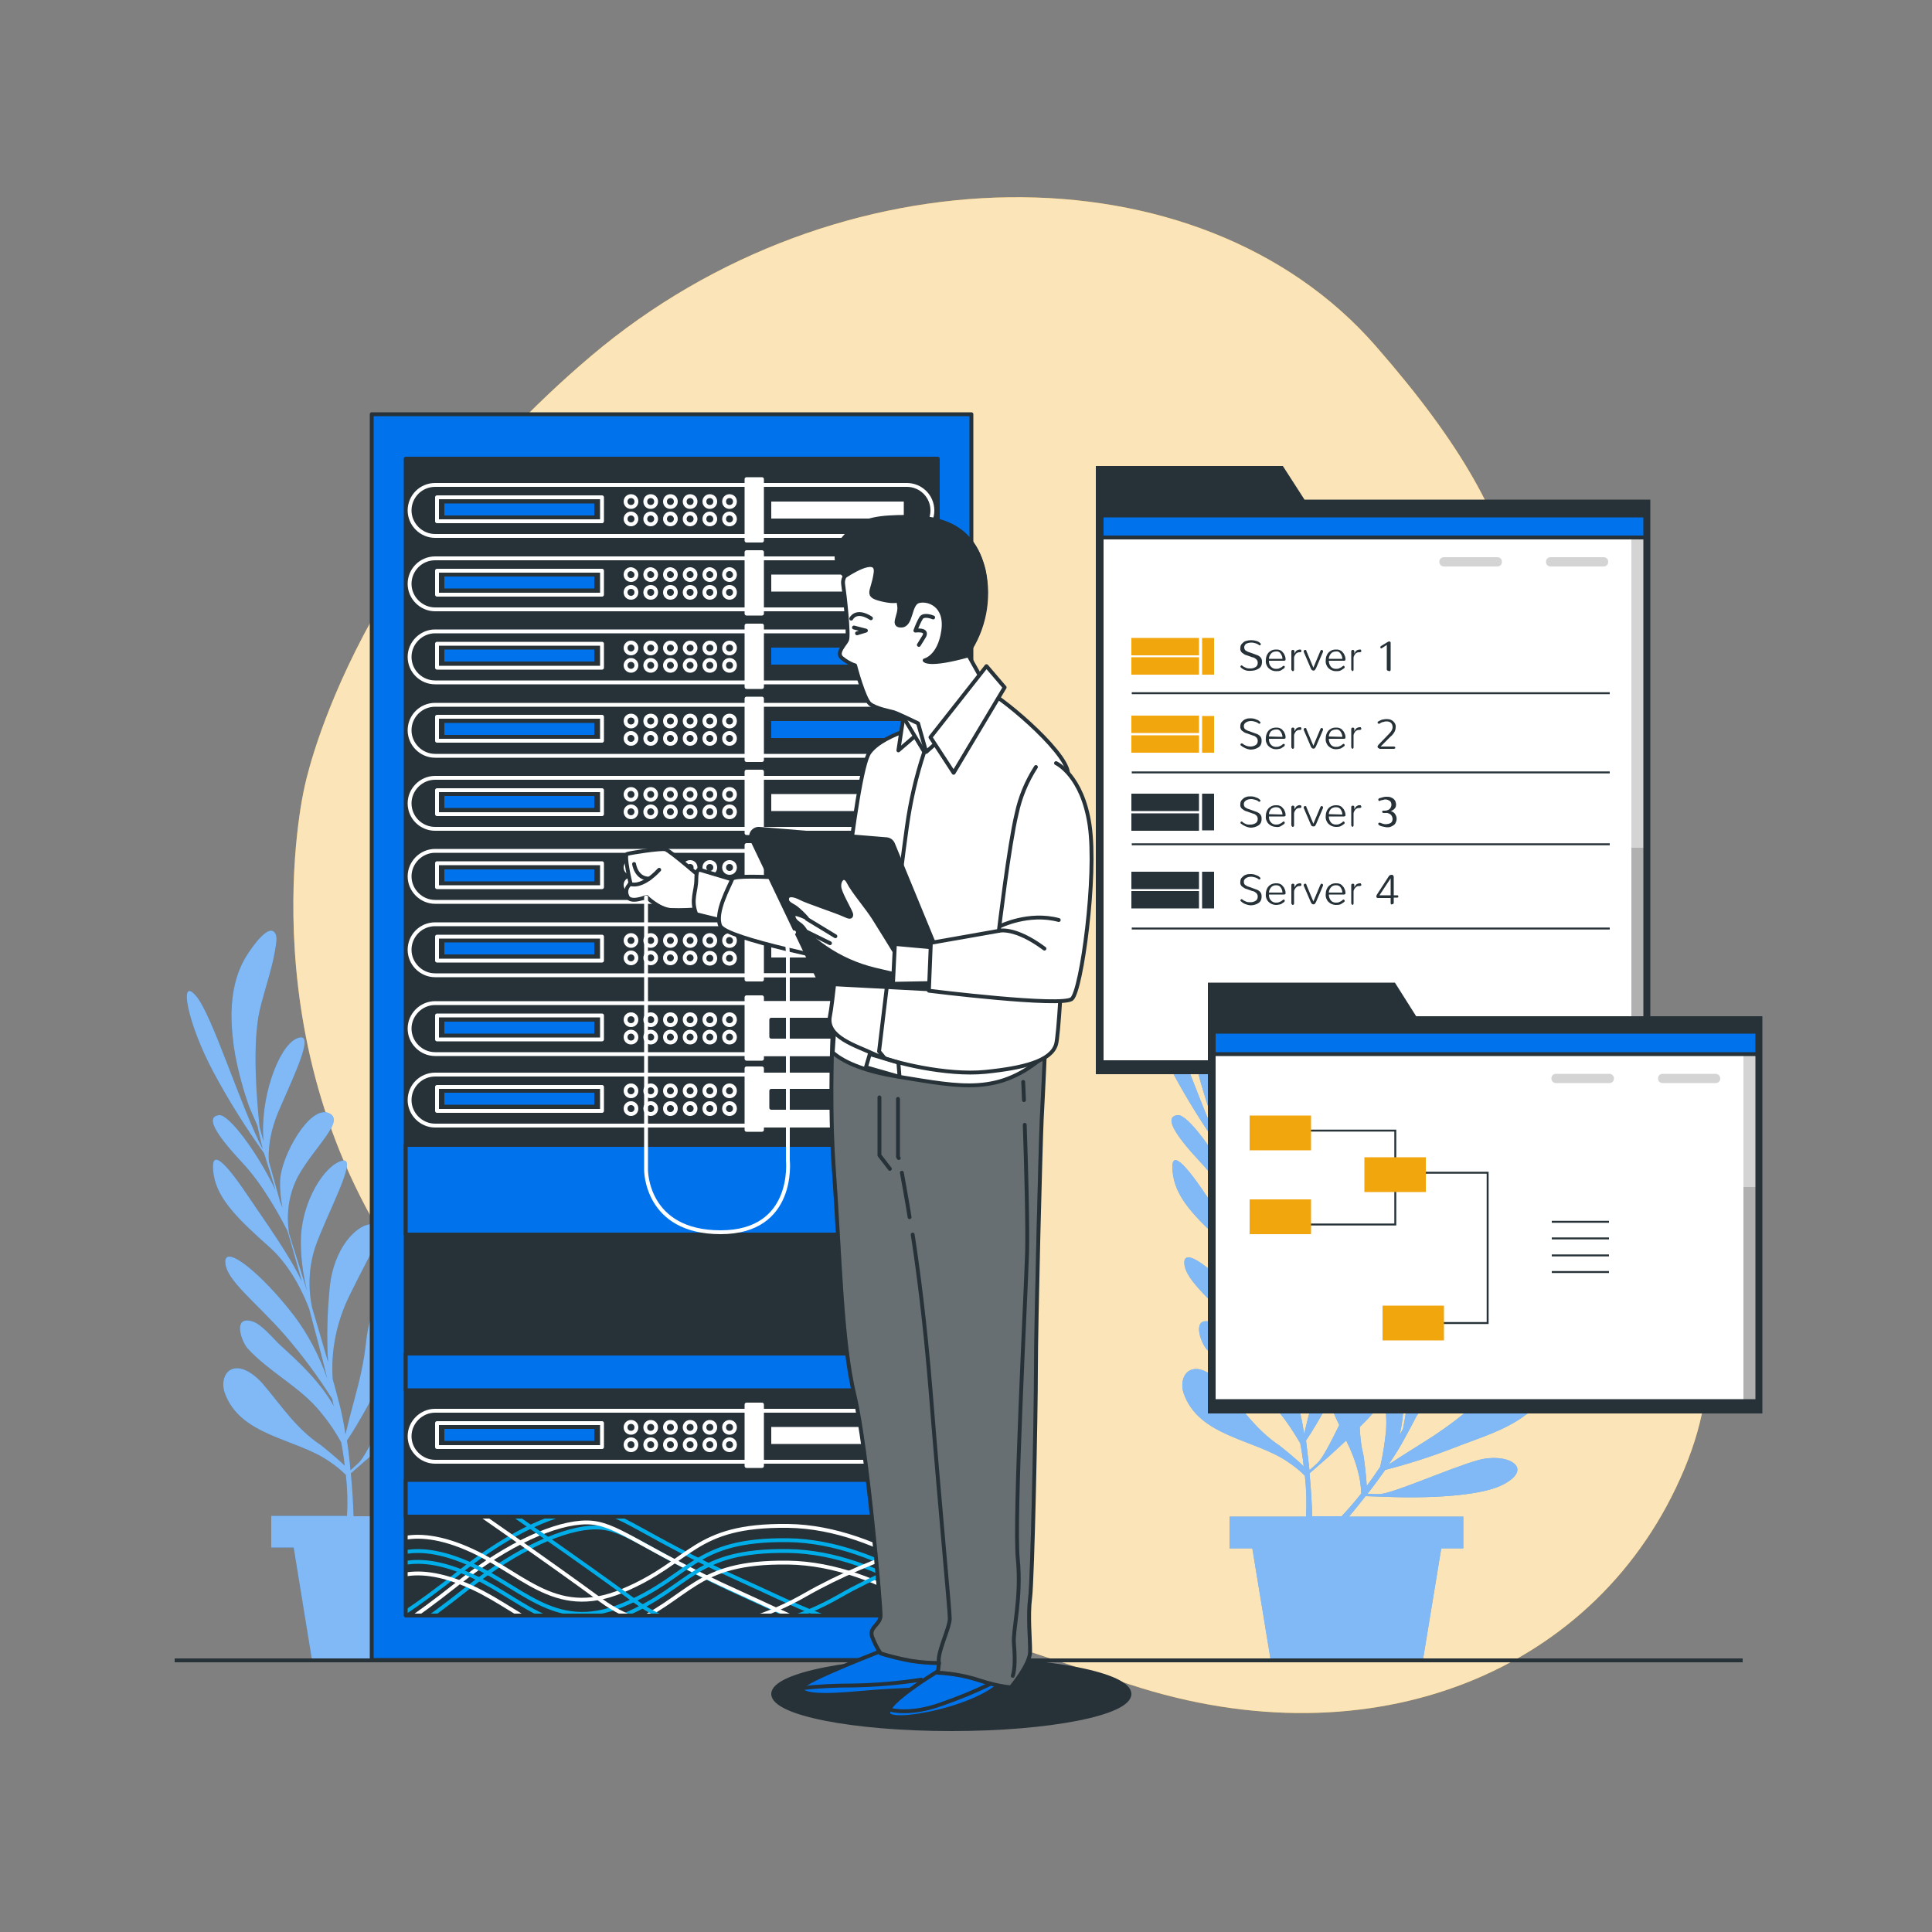 <?xml version="1.0" encoding="utf-8"?>
<!-- Generator: Adobe Illustrator 24.2.1, SVG Export Plug-In . SVG Version: 6.00 Build 0)  -->
<svg version="1.1" id="Layer_1" xmlns="http://www.w3.org/2000/svg" xmlns:xlink="http://www.w3.org/1999/xlink" x="0px" y="0px"
	 viewBox="0 0 500 500" style="enable-background:new 0 0 500 500;" xml:space="preserve">
<rect x="0" y="0" width="500" height="500" fill="#808080" stroke="none"/>
<style type="text/css">
	.st0{fill:#F2A60D;}
	.st1{opacity:0.7;fill:#FFFFFF;enable-background:new    ;}
	.st2{fill:#0073EC;}
	.st3{opacity:0.5;fill:#FFFFFF;enable-background:new    ;}
	.st4{fill:#0073EC;stroke:#263238;stroke-linecap:round;stroke-linejoin:round;}
	.st5{fill:#263238;}
	.st6{clip-path:url(#SVGID_2_);}
	.st7{fill:none;stroke:#00ADE9;stroke-linecap:round;stroke-linejoin:round;}
	.st8{fill:none;stroke:#FFFFFF;stroke-linecap:round;stroke-linejoin:round;}
	.st9{fill:none;stroke:#263238;stroke-linecap:round;stroke-linejoin:round;}
	.st10{fill:#FFFFFF;stroke:#FFFFFF;stroke-linecap:round;stroke-linejoin:round;}
	.st11{fill:#FFFFFF;}
	.st12{fill:#263238;stroke:#263238;stroke-linecap:round;stroke-linejoin:round;}
	.st13{fill:none;stroke:#263238;stroke-miterlimit:10;}
	.st14{clip-path:url(#SVGID_4_);}
	.st15{opacity:0.17;enable-background:new    ;}
	.st16{fill:#0073EC;stroke:#263238;stroke-miterlimit:10;}
	.st17{opacity:0.17;}
	.st18{fill:none;stroke:#263238;stroke-width:0.5;stroke-miterlimit:10;}
	.st19{clip-path:url(#SVGID_6_);}
	.st20{fill:#FFFFFF;stroke:#263238;stroke-linecap:round;stroke-linejoin:round;}
	.st21{clip-path:url(#SVGID_8_);}
	.st22{opacity:0.3;fill:#FFFFFF;stroke:#263238;stroke-linecap:round;stroke-linejoin:round;enable-background:new    ;}
</style>
<g id="freepik--background-simple--inject-3">
	<path class="st0" d="M78.7,204.2c0,0-16,68.6,28.7,128.3S230,415.5,292.6,436s121.3-3.2,143.3-55.8s-22.4-81-32.2-149.8
		s-2-88.6-47.7-140.9s-139.6-51.1-203,2.6S78.7,204.2,78.7,204.2z"/>
	<path class="st1" d="M78.7,204.2c0,0-16,68.6,28.7,128.3S230,415.5,292.6,436s121.3-3.2,143.3-55.8s-22.4-81-32.2-149.8
		s-2-88.6-47.7-140.9s-139.6-51.1-203,2.6S78.7,204.2,78.7,204.2z"/>
</g>
<g id="freepik--Plants--inject-3">
	<path class="st2" d="M312,309.1c4.5,6.7,10.9,15.5,14.2,22.5c-1.3-4.6-2.5-9-3.7-13c-1.7-3.4-6.3-12-11.7-17.7
		c-6.8-7.3-9.7-11.9-6-12.3c2.5-0.3,9.9,9.6,14.6,19.4c-1-3.3-1.8-5.9-2.3-7.4c-0.2-0.7-0.4-1.4-0.6-2.2c-4.8-6.7-9.2-13.7-13.1-21
		c-6.8-12.8-9-24.9-4.5-19.7c4.2,4.8,11.5,28.5,17.3,39.7c-0.5-1.9-1-4-1.4-6.1c-0.8-2-1.9-4.1-2.5-6c-0.9-2.9-1.8-5.8-2.5-8.8
		c-1.1-4.6-1.7-9.4-1.7-14.1c0.1-5.6,1.2-11.1,4.4-15.8c0.8-1.2,5.6-8.4,7.1-4.7c0.2,0.6,0.2,1.3,0.1,1.9
		c-0.7,6.1-2.9,11.7-4.3,17.7c-2,8.9-0.7,23.9,0,30.2l1,3.7c-1-11.1,3.9-24.2,8.3-26.5c5.5-2.8,0.1,8.3-4.1,18
		c-2.8,6.3-3,11.1-2.8,13.7c0.9,3.2,1.9,6.8,2.9,10.4c0.2,0.5,0.4,1,0.6,1.5c-0.5-2.4-0.7-4.8-0.6-7.2c0.4-6.4,7.6-19.1,12.4-17.3
		s-3.3,8.5-7.7,16.3c-2.3,4.3-3.1,9.2-2.5,14c0,0.3,0.1,0.6,0.1,0.9c0.5,1.6,1,3.3,1.5,4.8c1.1,3.5,2.2,6.9,3.2,10.2
		c-1.2-4.7-1.8-9.6-1.6-14.5c0.6-9.3,6.1-18.1,10.6-19.3s-4.1,14-7,22.6c-1.6,5-1.8,10.3-0.8,15.4c1.4,4.6,2.7,9.2,4.1,14
		c-0.4-6.3-0.2-12.7,0.4-19c0.9-10.4,7.1-17,11.3-16.7s-0.2,6.2-6.3,18.8c-3.2,6.6-4.7,14-4.2,21.3c0.6,2,1.1,4.1,1.7,6.3
		c0.6,2.5,1.2,5.2,1.6,8c0.6-2.5,1.5-6.1,2.6-10.1c1.2-4.4,2.2-8.9,2.7-13.4c0.6-5.3,2-11.9,7.2-14.6c1.8-0.9,3.4-0.6,4.4,1.2
		c0.5,1.1,0.6,2.4,0.3,3.6c-0.7,3.6-1.9,7.1-3.5,10.3c1,2,1.5,4.2,1.4,6.4c0,0.8-0.1,1.6-0.1,2.5c0.5-0.8,0.9-1.6,1.3-2.3
		c0.7-1.2,1.7-2.4,2.7-3.4c-0.3-2-0.4-3.9-0.4-5.9c0-2.6,3-9.1,5.7-4.3c1.1,1.9,0.9,5.8,1,8.3c0.8,0.7,1,2.1,0.3,4.4
		c0.4,5.9,0.5,11.9-0.9,17.6l0.9-1.6c1.3-6.8,2.1-13.7,2.3-20.6c0.3-11.4-1.5-20.8,1.6-24.3s4.9,8.9,3.5,22.4
		c-0.6,6.2-2.3,12.2-4.9,17.8c3-5.5,6.1-11.1,8.9-16.5c1.2-2.9,4.1-10.7,3.4-18.5c-0.9-10-1.6-18.1,2.2-23.7s4.6-2,2.7,9.7
		c-1.3,8-2.6,18.7-5,26.1c2.2-4.3,4.3-8.3,6.1-12c1-3.7,3.5-13.1,3.5-20.9c0-9.9,1.1-15.3,4-13.1c2,1.5,0.7,13.8-2.6,24.1
		c1.5-3.1,2.7-5.5,3.4-7c0.3-0.6,0.6-1.3,1-2.1c1.1-8.2,2.7-16.3,4.8-24.3c3.7-14,10.4-24.4,10.1-17.4c-0.2,6.4-11,28.7-14.4,40.9
		c1-1.7,2.1-3.6,3.2-5.4c0.8-2,1.4-4.3,2.2-6.1c1.3-2.8,2.7-5.5,4.2-8.1c2.3-4.1,5.2-8,8.4-11.5c3.9-4.1,8.5-7.2,14-8.5
		c1.4-0.3,9.8-2.3,8.4,1.4c-0.3,0.6-0.7,1.1-1.2,1.5c-4.7,4-10.1,6.6-15.2,10c-7.6,5.1-16.8,17-20.6,22.1c-0.5,0.9-1.1,2-1.8,3.4
		c6.9-8.7,19.4-15,24.2-13.6c6,1.7-5.6,6.1-15.3,10.4c-6.3,2.7-9.7,6.1-11.3,8.1c-1.5,2.9-3.3,6.2-5,9.6c-0.2,0.5-0.4,1-0.6,1.5
		c1.3-2.1,2.8-4,4.5-5.7c4.6-4.4,18.6-8.8,20.9-4.2s-8.2,4-16.7,6.7c-4.6,1.6-8.6,4.6-11.4,8.5c-0.2,0.3-0.3,0.5-0.5,0.7
		c-0.8,1.5-1.5,3.1-2.2,4.5c-1.6,3.4-3.1,6.5-4.6,9.6c2.3-4.3,5.3-8.2,8.7-11.7c6.8-6.4,16.8-9.1,21-6.9s-12.5,7.5-20.5,11.7
		c-4.6,2.6-8.4,6.3-11.1,10.8c-2.1,4.3-4.3,8.6-6.6,13c4-4.9,8.5-9.4,13.2-13.6c7.7-7,16.8-7.6,19.7-4.5s-4.3,4.4-17.4,9.4
		c-6.9,2.6-13,7-17.6,12.8c-1,1.9-2,3.8-3.1,5.8c-1.2,2.3-2.7,4.6-4.2,6.9c2.1-1.4,5.3-3.4,8.8-5.6c3.9-2.4,7.7-5.1,11.2-8
		c4-3.5,9.6-7.4,15.2-5.8c1.9,0.5,2.9,1.9,2.4,3.8c-0.4,1.2-1.2,2.2-2.2,2.8c-5.4,4.1-12.5,6.1-18.8,8.6c-5.7,2.2-11.6,4.1-17.5,5.6
		c-1.5,2.1-3,4.2-4.6,6.2l2.8,0.1c3.3,0.1,18.3-6.7,25.8-8.8s14.7,1.9,6.7,6.2s-29.6,3.3-29.6,3.3l-6.2-0.2
		c-1.5,1.9-2.9,3.7-4.3,5.3h29.6v8.2H373l-4.8,29.2h-39.3l-4.8-29.2h-5.9v-8.2H338c0.2-3.5,0.1-7.1-0.3-10.6
		c-1.3-1.3-2.8-2.5-4.3-3.5c-8.6-6-23.2-6.5-27.1-17.9c-0.9-2.8,0.1-6.3,3.4-6.2c2.4,0.1,4.9,2.2,6.4,3.9c4.9,5.7,8.6,11.6,15,15.9
		c0.3,0.2,4.3,3.4,6.3,5.4c-0.2-1.9-0.5-3.9-0.9-6c-1.6-2.7-3.3-5.4-5.3-7.8c-5.3-6.5-13.3-10.3-18.9-16.5c-1.7-1.9-4-8.7,1.3-7
		c2.4,0.8,5.1,4.3,7,6c5.2,4.7,10.5,9.7,14,15.9c-0.1-0.6-0.3-1.2-0.4-1.8c-3.7-5.9-7.8-11.4-12.3-16.6
		c-7.5-8.6-15.3-14.2-15.4-18.9s9.6,3.2,17.9,13.9c3.7,4.9,6.7,10.5,8.6,16.3c-1.5-6.1-3.1-12.2-4.7-18.1
		c-1.1-2.9-4.3-10.6-10.2-15.9c-7.5-6.7-13.5-12.2-14.5-18.8S305.4,299.3,312,309.1z M353.7,384.6c1.1-1.5,2.3-3.2,3.5-5
		c0.7-3.1,1.2-6.2,1.5-9.3c0.2-2.7,0-5.4-0.4-8.1c-2,2.5-4.1,4.9-6.4,7.1c0.1,2.4,0.3,4.7,0.9,7
		C352.9,376.6,353.6,381.8,353.7,384.6L353.7,384.6z M347.3,392.3c1.5-1.6,3.2-3.5,5-5.8c-0.1-1.9-0.3-3.7-0.8-5.5
		c-0.7-2.8-1.8-5.6-3.1-8.2c-2.8,2.6-4.8,4.4-4.8,4.4l-4.7,4.1c0.4,4.1,0.6,7.9,0.7,11.1h7.7V392.3z M338.9,380.5l2.1-1.9
		c1.2-1.1,3.3-5.1,5.6-9.8c-1-2-1.8-4-2.6-6.1c-2.5,4.6-4.7,8.2-6,10.1C338.3,375.4,338.6,378,338.9,380.5L338.9,380.5z"/>
	<path class="st3" d="M312,309.1c4.5,6.7,10.9,15.5,14.2,22.5c-1.3-4.6-2.5-9-3.7-13c-1.7-3.4-6.3-12-11.7-17.7
		c-6.8-7.3-9.7-11.9-6-12.3c2.5-0.3,9.9,9.6,14.6,19.4c-1-3.3-1.8-5.9-2.3-7.4c-0.2-0.7-0.4-1.4-0.6-2.2c-4.8-6.7-9.2-13.7-13.1-21
		c-6.8-12.8-9-24.9-4.5-19.7c4.2,4.8,11.5,28.5,17.3,39.7c-0.5-1.9-1-4-1.4-6.1c-0.8-2-1.9-4.1-2.5-6c-0.9-2.9-1.8-5.8-2.5-8.8
		c-1.1-4.6-1.7-9.4-1.7-14.1c0.1-5.6,1.2-11.1,4.4-15.8c0.8-1.2,5.6-8.4,7.1-4.7c0.2,0.6,0.2,1.3,0.1,1.9
		c-0.7,6.1-2.9,11.7-4.3,17.7c-2,8.9-0.7,23.9,0,30.2l1,3.7c-1-11.1,3.9-24.2,8.3-26.5c5.5-2.8,0.1,8.3-4.1,18
		c-2.8,6.3-3,11.1-2.8,13.7c0.9,3.2,1.9,6.8,2.9,10.4c0.2,0.5,0.4,1,0.6,1.5c-0.5-2.4-0.7-4.8-0.6-7.2c0.4-6.4,7.6-19.1,12.4-17.3
		s-3.3,8.5-7.7,16.3c-2.3,4.3-3.1,9.2-2.5,14c0,0.3,0.1,0.6,0.1,0.9c0.5,1.6,1,3.3,1.5,4.8c1.1,3.5,2.2,6.9,3.2,10.2
		c-1.2-4.7-1.8-9.6-1.6-14.5c0.6-9.3,6.1-18.1,10.6-19.3s-4.1,14-7,22.6c-1.6,5-1.8,10.3-0.8,15.4c1.4,4.6,2.7,9.2,4.1,14
		c-0.4-6.3-0.2-12.7,0.4-19c0.9-10.4,7.1-17,11.3-16.7s-0.2,6.2-6.3,18.8c-3.2,6.6-4.7,14-4.2,21.3c0.6,2,1.1,4.1,1.7,6.3
		c0.6,2.5,1.2,5.2,1.6,8c0.6-2.5,1.5-6.1,2.6-10.1c1.2-4.4,2.2-8.9,2.7-13.4c0.6-5.3,2-11.9,7.2-14.6c1.8-0.9,3.4-0.6,4.4,1.2
		c0.5,1.1,0.6,2.4,0.3,3.6c-0.7,3.6-1.9,7.1-3.5,10.3c1,2,1.5,4.2,1.4,6.4c0,0.8-0.1,1.6-0.1,2.5c0.5-0.8,0.9-1.6,1.3-2.3
		c0.7-1.2,1.7-2.4,2.7-3.4c-0.3-2-0.4-3.9-0.4-5.9c0-2.6,3-9.1,5.7-4.3c1.1,1.9,0.9,5.8,1,8.3c0.8,0.7,1,2.1,0.3,4.4
		c0.4,5.9,0.5,11.9-0.9,17.6l0.9-1.6c1.3-6.8,2.1-13.7,2.3-20.6c0.3-11.4-1.5-20.8,1.6-24.3s4.9,8.9,3.5,22.4
		c-0.6,6.2-2.3,12.2-4.9,17.8c3-5.5,6.1-11.1,8.9-16.5c1.2-2.9,4.1-10.7,3.4-18.5c-0.9-10-1.6-18.1,2.2-23.7s4.6-2,2.7,9.7
		c-1.3,8-2.6,18.7-5,26.1c2.2-4.3,4.3-8.3,6.1-12c1-3.7,3.5-13.1,3.5-20.9c0-9.9,1.1-15.3,4-13.1c2,1.5,0.7,13.8-2.6,24.1
		c1.5-3.1,2.7-5.5,3.4-7c0.3-0.6,0.6-1.3,1-2.1c1.1-8.2,2.7-16.3,4.8-24.3c3.7-14,10.4-24.4,10.1-17.4c-0.2,6.4-11,28.7-14.4,40.9
		c1-1.7,2.1-3.6,3.2-5.4c0.8-2,1.4-4.3,2.2-6.1c1.3-2.8,2.7-5.5,4.2-8.1c2.3-4.1,5.2-8,8.4-11.5c3.9-4.1,8.5-7.2,14-8.5
		c1.4-0.3,9.8-2.3,8.4,1.4c-0.3,0.6-0.7,1.1-1.2,1.5c-4.7,4-10.1,6.6-15.2,10c-7.6,5.1-16.8,17-20.6,22.1c-0.5,0.9-1.1,2-1.8,3.4
		c6.9-8.7,19.4-15,24.2-13.6c6,1.7-5.6,6.1-15.3,10.4c-6.3,2.7-9.7,6.1-11.3,8.1c-1.5,2.9-3.3,6.2-5,9.6c-0.2,0.5-0.4,1-0.6,1.5
		c1.3-2.1,2.8-4,4.5-5.7c4.6-4.4,18.6-8.8,20.9-4.2s-8.2,4-16.7,6.7c-4.6,1.6-8.6,4.6-11.4,8.5c-0.2,0.3-0.3,0.5-0.5,0.7
		c-0.8,1.5-1.5,3.1-2.2,4.5c-1.6,3.4-3.1,6.5-4.6,9.6c2.3-4.3,5.3-8.2,8.7-11.7c6.8-6.4,16.8-9.1,21-6.9s-12.5,7.5-20.5,11.7
		c-4.6,2.6-8.4,6.3-11.1,10.8c-2.1,4.3-4.3,8.6-6.6,13c4-4.9,8.5-9.4,13.2-13.6c7.7-7,16.8-7.6,19.7-4.5s-4.3,4.4-17.4,9.4
		c-6.9,2.6-13,7-17.6,12.8c-1,1.9-2,3.8-3.1,5.8c-1.2,2.3-2.7,4.6-4.2,6.9c2.1-1.4,5.3-3.4,8.8-5.6c3.9-2.4,7.7-5.1,11.2-8
		c4-3.5,9.6-7.4,15.2-5.8c1.9,0.5,2.9,1.9,2.4,3.8c-0.4,1.2-1.2,2.2-2.2,2.8c-5.4,4.1-12.5,6.1-18.8,8.6c-5.7,2.2-11.6,4.1-17.5,5.6
		c-1.5,2.1-3,4.2-4.6,6.2l2.8,0.1c3.3,0.1,18.3-6.7,25.8-8.8s14.7,1.9,6.7,6.2s-29.6,3.3-29.6,3.3l-6.2-0.2
		c-1.5,1.9-2.9,3.7-4.3,5.3h29.6v8.2H373l-4.8,29.2h-39.3l-4.8-29.2h-5.9v-8.2H338c0.2-3.5,0.1-7.1-0.3-10.6
		c-1.3-1.3-2.8-2.5-4.3-3.5c-8.6-6-23.2-6.5-27.1-17.9c-0.9-2.8,0.1-6.3,3.4-6.2c2.4,0.1,4.9,2.2,6.4,3.9c4.9,5.7,8.6,11.6,15,15.9
		c0.3,0.2,4.3,3.4,6.3,5.4c-0.2-1.9-0.5-3.9-0.9-6c-1.6-2.7-3.3-5.4-5.3-7.8c-5.3-6.5-13.3-10.3-18.9-16.5c-1.7-1.9-4-8.7,1.3-7
		c2.4,0.8,5.1,4.3,7,6c5.2,4.7,10.5,9.7,14,15.9c-0.1-0.6-0.3-1.2-0.4-1.8c-3.7-5.9-7.8-11.4-12.3-16.6
		c-7.5-8.6-15.3-14.2-15.4-18.9s9.6,3.2,17.9,13.9c3.7,4.9,6.7,10.5,8.6,16.3c-1.5-6.1-3.1-12.2-4.7-18.1
		c-1.1-2.9-4.3-10.6-10.2-15.9c-7.5-6.7-13.5-12.2-14.5-18.8S305.4,299.3,312,309.1z M353.7,384.6c1.1-1.5,2.3-3.2,3.5-5
		c0.7-3.1,1.2-6.2,1.5-9.3c0.2-2.7,0-5.4-0.4-8.1c-2,2.5-4.1,4.9-6.4,7.1c0.1,2.4,0.3,4.7,0.9,7
		C352.9,376.6,353.6,381.8,353.7,384.6L353.7,384.6z M347.3,392.3c1.5-1.6,3.2-3.5,5-5.8c-0.1-1.9-0.3-3.7-0.8-5.5
		c-0.7-2.8-1.8-5.6-3.1-8.2c-2.8,2.6-4.8,4.4-4.8,4.4l-4.7,4.1c0.4,4.1,0.6,7.9,0.7,11.1h7.7V392.3z M338.9,380.5l2.1-1.9
		c1.2-1.1,3.3-5.1,5.6-9.8c-1-2-1.8-4-2.6-6.1c-2.5,4.6-4.7,8.2-6,10.1C338.3,375.4,338.6,378,338.9,380.5L338.9,380.5z"/>
	<path class="st2" d="M63.9,309.1c4.5,6.7,10.9,15.5,14.2,22.5c-1.3-4.6-2.5-9-3.7-13c-1.7-3.4-6.3-12-11.7-17.7
		c-6.8-7.3-9.7-11.9-6-12.3c2.5-0.3,9.9,9.6,14.6,19.4c-1-3.3-1.8-5.9-2.3-7.4c-0.2-0.7-0.4-1.4-0.7-2.2c-4.8-6.7-9.2-13.7-13.1-21
		c-6.8-12.8-9-24.9-4.5-19.7c4.2,4.8,11.5,28.5,17.3,39.7c-0.5-1.9-0.9-4-1.4-6.1c-0.8-2-1.9-4.1-2.5-6c-1-2.9-1.8-5.8-2.5-8.8
		c-1.1-4.6-1.7-9.4-1.7-14.1c0.1-5.6,1.2-11.1,4.4-15.8c0.8-1.2,5.6-8.4,7.1-4.7c0.2,0.6,0.2,1.3,0.1,1.9
		c-0.7,6.1-2.9,11.7-4.3,17.7c-2,8.9-0.7,23.9,0,30.2c0.3,1,0.6,2.3,1,3.7c-1-11.1,3.8-24.2,8.3-26.5c5.5-2.8,0.1,8.3-4.1,18
		c-2.8,6.3-3,11.1-2.8,13.7c0.9,3.2,1.9,6.8,2.9,10.4c0.2,0.5,0.4,1,0.6,1.5c-0.5-2.4-0.7-4.8-0.6-7.2c0.4-6.4,7.6-19.1,12.4-17.3
		s-3.3,8.5-7.7,16.3c-2.3,4.3-3.1,9.2-2.5,14c0,0.3,0.1,0.6,0.1,0.9c0.5,1.6,1,3.3,1.5,4.8c1.1,3.5,2.2,6.9,3.2,10.2
		c-1.2-4.7-1.8-9.6-1.6-14.5c0.6-9.3,6.1-18.1,10.6-19.3s-4.1,14-7,22.6c-1.6,5-1.8,10.4-0.7,15.5c1.4,4.6,2.7,9.2,4.1,14
		c-0.4-6.3-0.2-12.7,0.4-19c0.9-10.4,7.1-17,11.3-16.7s-0.2,6.2-6.3,18.8c-3.2,6.6-4.7,14-4.2,21.3c0.6,2,1.1,4.1,1.7,6.3
		c0.7,2.6,1.2,5.3,1.6,8c0.6-2.5,1.5-6.1,2.6-10.1c1.2-4.4,2.2-8.9,2.7-13.5c0.6-5.3,2-11.9,7.2-14.6c1.8-0.9,3.4-0.6,4.3,1.2
		c0.5,1.1,0.6,2.4,0.3,3.6c-0.7,3.6-1.9,7.1-3.6,10.4c1,2,1.5,4.2,1.3,6.4c0,0.8,0,1.7-0.1,2.5c0.4-0.8,0.9-1.6,1.3-2.3
		c0.7-1.2,1.7-2.4,2.7-3.4c-0.3-2-0.4-3.9-0.4-5.9c0-2.6,3-9.1,5.7-4.3c1.1,1.9,0.9,5.8,1,8.3c0.8,0.7,1,2.1,0.3,4.4
		c0.4,5.9,0.5,11.9-0.9,17.6l0.9-1.6c1.3-6.8,2.1-13.7,2.3-20.6c0.3-11.4-1.5-20.8,1.6-24.3s4.8,8.9,3.5,22.4
		c-0.6,6.2-2.3,12.2-4.9,17.8c3.1-5.5,6.1-11.1,8.9-16.5c1.2-2.9,4.1-10.7,3.4-18.5c-0.9-10-1.6-18.1,2.2-23.7
		c3.8-5.6,4.6-2,2.7,9.7c-1.3,8-2.6,18.7-5,26.1c2.2-4.3,4.3-8.3,6.1-12c1.1-3.7,3.5-13.1,3.5-20.9c0-9.9,1.1-15.3,4-13.1
		c2,1.5,0.7,13.8-2.6,24.1c1.5-3.1,2.7-5.5,3.4-7c0.3-0.6,0.6-1.3,1-2.1c1.1-8.2,2.7-16.3,4.8-24.3c3.7-14,10.4-24.4,10.1-17.4
		c-0.2,6.4-11.1,28.7-14.4,40.9c1-1.7,2.1-3.6,3.2-5.4c0.8-2,1.4-4.3,2.2-6.1c1.3-2.8,2.6-5.5,4.2-8.1c2.4-4.1,5.2-7.9,8.5-11.4
		c3.9-4.1,8.5-7.2,14-8.5c1.4-0.3,9.8-2.3,8.4,1.4c-0.3,0.6-0.7,1.1-1.2,1.5c-4.7,4-10.1,6.6-15.2,10c-7.6,5.1-16.8,17-20.6,22.1
		c-0.5,0.9-1.1,2-1.8,3.4c6.9-8.8,19.3-15.1,24.2-13.7c6,1.7-5.6,6.1-15.4,10.4c-4.4,1.7-8.3,4.5-11.3,8.1c-1.5,2.9-3.3,6.2-5,9.6
		c-0.2,0.5-0.4,1-0.6,1.5c1.3-2.1,2.8-4,4.5-5.7c4.6-4.4,18.6-8.8,20.9-4.2s-8.2,4-16.7,6.7c-4.6,1.6-8.6,4.6-11.4,8.5l-0.5,0.7
		c-0.8,1.5-1.5,3.1-2.2,4.5c-1.6,3.4-3.1,6.5-4.6,9.6c2.3-4.3,5.3-8.2,8.7-11.7c6.8-6.4,16.8-9.1,21-6.9s-12.6,7.5-20.5,11.7
		c-4.6,2.6-8.4,6.3-11.2,10.8c-2.1,4.3-4.3,8.6-6.6,13c4-4.9,8.5-9.4,13.2-13.6c7.7-7,16.8-7.6,19.7-4.5s-4.3,4.4-17.4,9.4
		c-6.9,2.6-13,7-17.6,12.8c-1,1.9-2,3.8-3.1,5.8c-1.2,2.3-2.7,4.6-4.2,6.9c2.1-1.4,5.3-3.4,8.8-5.6c3.9-2.4,7.7-5,11.2-8
		c4-3.5,9.6-7.4,15.2-5.8c1.9,0.5,2.9,1.9,2.4,3.8c-0.4,1.2-1.2,2.2-2.2,2.8c-5.4,4.1-12.6,6.1-18.8,8.6c-5.7,2.2-11.6,4.1-17.5,5.6
		c-1.5,2.1-3,4.2-4.6,6.2l2.8,0.1c3.3,0.1,18.2-6.7,25.8-8.8s14.7,1.9,6.7,6.2s-29.6,3.3-29.6,3.3l-6.2-0.2
		c-1.5,1.9-2.9,3.7-4.3,5.3h29.6v8.2h-5.8l-4.8,29.2H80.8L76,400.5h-5.8v-8.2h19.6c0.2-3.5,0.1-7.1-0.3-10.6
		c-1.3-1.3-2.8-2.5-4.3-3.5c-8.6-6-23.2-6.5-27.1-17.9c-0.9-2.8,0.1-6.3,3.4-6.2c2.4,0.1,4.9,2.2,6.4,3.9c4.9,5.7,8.6,11.6,15,15.9
		c0.3,0.2,4.3,3.4,6.3,5.4c-0.2-1.9-0.5-3.9-0.9-6c-1.5-2.8-3.3-5.4-5.3-7.8c-5.2-6.5-13.2-10.3-18.9-16.5c-1.7-1.9-4-8.7,1.3-7
		c2.4,0.8,5.2,4.3,7,6c5.2,4.7,10.5,9.7,14,15.9c-0.2-0.6-0.3-1.2-0.4-1.8c-3.7-5.9-7.8-11.4-12.3-16.6
		c-7.5-8.6-15.3-14.2-15.4-18.9s9.6,3.2,17.8,13.9c3.7,4.9,6.6,10.5,8.6,16.3c-1.5-6.1-3.1-12.2-4.7-18.1
		c-1.1-2.9-4.3-10.6-10.2-15.9c-7.5-6.7-13.5-12.2-14.5-18.8S57.3,299.3,63.9,309.1z M105.6,384.6c1.1-1.5,2.3-3.2,3.5-5
		c0.7-3.1,1.2-6.2,1.5-9.3c0.2-2.7,0-5.4-0.4-8.1c-2,2.5-4.1,4.9-6.4,7.1c0.1,2.4,0.3,4.7,0.9,7
		C104.7,376.6,105.5,381.8,105.6,384.6z M99.2,392.3c1.5-1.6,3.2-3.5,5-5.8c0-1.9-0.3-3.7-0.8-5.5c-0.7-2.8-1.7-5.6-3.1-8.2
		c-2.8,2.6-4.8,4.4-4.8,4.4l-4.7,4.1c0.4,4.1,0.6,7.9,0.7,11.1h7.7V392.3z M90.7,380.5l2.1-1.9c1.2-1.1,3.3-5.1,5.6-9.8
		c-1-2-1.9-4-2.6-6.1c-2.5,4.6-4.7,8.2-6,10.1C90.2,375.4,90.5,378,90.7,380.5L90.7,380.5z"/>
	<path class="st3" d="M63.9,309.1c4.5,6.7,10.9,15.5,14.2,22.5c-1.3-4.6-2.5-9-3.7-13c-1.7-3.4-6.3-12-11.7-17.7
		c-6.8-7.3-9.7-11.9-6-12.3c2.5-0.3,9.9,9.6,14.6,19.4c-1-3.3-1.8-5.9-2.3-7.4c-0.2-0.7-0.4-1.4-0.7-2.2c-4.8-6.7-9.2-13.7-13.1-21
		c-6.8-12.8-9-24.9-4.5-19.7c4.2,4.8,11.5,28.5,17.3,39.7c-0.5-1.9-0.9-4-1.4-6.1c-0.8-2-1.9-4.1-2.5-6c-1-2.9-1.8-5.8-2.5-8.8
		c-1.1-4.6-1.7-9.4-1.7-14.1c0.1-5.6,1.2-11.1,4.4-15.8c0.8-1.2,5.6-8.4,7.1-4.7c0.2,0.6,0.2,1.3,0.1,1.9
		c-0.7,6.1-2.9,11.7-4.3,17.7c-2,8.9-0.7,23.9,0,30.2c0.3,1,0.6,2.3,1,3.7c-1-11.1,3.8-24.2,8.3-26.5c5.5-2.8,0.1,8.3-4.1,18
		c-2.8,6.3-3,11.1-2.8,13.7c0.9,3.2,1.9,6.8,2.9,10.4c0.2,0.5,0.4,1,0.6,1.5c-0.5-2.4-0.7-4.8-0.6-7.2c0.4-6.4,7.6-19.1,12.4-17.3
		s-3.3,8.5-7.7,16.3c-2.3,4.3-3.1,9.2-2.5,14c0,0.3,0.1,0.6,0.1,0.9c0.5,1.6,1,3.3,1.5,4.8c1.1,3.5,2.2,6.9,3.2,10.2
		c-1.2-4.7-1.8-9.6-1.6-14.5c0.6-9.3,6.1-18.1,10.6-19.3s-4.1,14-7,22.6c-1.6,5-1.8,10.4-0.7,15.5c1.4,4.6,2.7,9.2,4.1,14
		c-0.4-6.3-0.2-12.7,0.4-19c0.9-10.4,7.1-17,11.3-16.7s-0.2,6.2-6.3,18.8c-3.2,6.6-4.7,14-4.2,21.3c0.6,2,1.1,4.1,1.7,6.3
		c0.7,2.6,1.2,5.3,1.6,8c0.6-2.5,1.5-6.1,2.6-10.1c1.2-4.4,2.2-8.9,2.7-13.5c0.6-5.3,2-11.9,7.2-14.6c1.8-0.9,3.4-0.6,4.3,1.2
		c0.5,1.1,0.6,2.4,0.3,3.6c-0.7,3.6-1.9,7.1-3.6,10.4c1,2,1.5,4.2,1.3,6.4c0,0.8,0,1.7-0.1,2.5c0.4-0.8,0.9-1.6,1.3-2.3
		c0.7-1.2,1.7-2.4,2.7-3.4c-0.3-2-0.4-3.9-0.4-5.9c0-2.6,3-9.1,5.7-4.3c1.1,1.9,0.9,5.8,1,8.3c0.8,0.7,1,2.1,0.3,4.4
		c0.4,5.9,0.5,11.9-0.9,17.6l0.9-1.6c1.3-6.8,2.1-13.7,2.3-20.6c0.3-11.4-1.5-20.8,1.6-24.3s4.8,8.9,3.5,22.4
		c-0.6,6.2-2.3,12.2-4.9,17.8c3.1-5.5,6.1-11.1,8.9-16.5c1.2-2.9,4.1-10.7,3.4-18.5c-0.9-10-1.6-18.1,2.2-23.7
		c3.8-5.6,4.6-2,2.7,9.7c-1.3,8-2.6,18.7-5,26.1c2.2-4.3,4.3-8.3,6.1-12c1.1-3.7,3.5-13.1,3.5-20.9c0-9.9,1.1-15.3,4-13.1
		c2,1.5,0.7,13.8-2.6,24.1c1.5-3.1,2.7-5.5,3.4-7c0.3-0.6,0.6-1.3,1-2.1c1.1-8.2,2.7-16.3,4.8-24.3c3.7-14,10.4-24.4,10.1-17.4
		c-0.2,6.4-11.1,28.7-14.4,40.9c1-1.7,2.1-3.6,3.2-5.4c0.8-2,1.4-4.3,2.2-6.1c1.3-2.8,2.6-5.5,4.2-8.1c2.4-4.1,5.2-7.9,8.5-11.4
		c3.9-4.1,8.5-7.2,14-8.5c1.4-0.3,9.8-2.3,8.4,1.4c-0.3,0.6-0.7,1.1-1.2,1.5c-4.7,4-10.1,6.6-15.2,10c-7.6,5.1-16.8,17-20.6,22.1
		c-0.5,0.9-1.1,2-1.8,3.4c6.9-8.8,19.3-15.1,24.2-13.7c6,1.7-5.6,6.1-15.4,10.4c-4.4,1.7-8.3,4.5-11.3,8.1c-1.5,2.9-3.3,6.2-5,9.6
		c-0.2,0.5-0.4,1-0.6,1.5c1.3-2.1,2.8-4,4.5-5.7c4.6-4.4,18.6-8.8,20.9-4.2s-8.2,4-16.7,6.7c-4.6,1.6-8.6,4.6-11.4,8.5l-0.5,0.7
		c-0.8,1.5-1.5,3.1-2.2,4.5c-1.6,3.4-3.1,6.5-4.6,9.6c2.3-4.3,5.3-8.2,8.7-11.7c6.8-6.4,16.8-9.1,21-6.9s-12.6,7.5-20.5,11.7
		c-4.6,2.6-8.4,6.3-11.2,10.8c-2.1,4.3-4.3,8.6-6.6,13c4-4.9,8.5-9.4,13.2-13.6c7.7-7,16.8-7.6,19.7-4.5s-4.3,4.4-17.4,9.4
		c-6.9,2.6-13,7-17.6,12.8c-1,1.9-2,3.8-3.1,5.8c-1.2,2.3-2.7,4.6-4.2,6.9c2.1-1.4,5.3-3.4,8.8-5.6c3.9-2.4,7.7-5,11.2-8
		c4-3.5,9.6-7.4,15.2-5.8c1.9,0.5,2.9,1.9,2.4,3.8c-0.4,1.2-1.2,2.2-2.2,2.8c-5.4,4.1-12.6,6.1-18.8,8.6c-5.7,2.2-11.6,4.1-17.5,5.6
		c-1.5,2.1-3,4.2-4.6,6.2l2.8,0.1c3.3,0.1,18.2-6.7,25.8-8.8s14.7,1.9,6.7,6.2s-29.6,3.3-29.6,3.3l-6.2-0.2
		c-1.5,1.9-2.9,3.7-4.3,5.3h29.6v8.2h-5.8l-4.8,29.2H80.8L76,400.5h-5.8v-8.2h19.6c0.2-3.5,0.1-7.1-0.3-10.6
		c-1.3-1.3-2.8-2.5-4.3-3.5c-8.6-6-23.2-6.5-27.1-17.9c-0.9-2.8,0.1-6.3,3.4-6.2c2.4,0.1,4.9,2.2,6.4,3.9c4.9,5.7,8.6,11.6,15,15.9
		c0.3,0.2,4.3,3.4,6.3,5.4c-0.2-1.9-0.5-3.9-0.9-6c-1.5-2.8-3.3-5.4-5.3-7.8c-5.2-6.5-13.2-10.3-18.9-16.5c-1.7-1.9-4-8.7,1.3-7
		c2.4,0.8,5.2,4.3,7,6c5.2,4.7,10.5,9.7,14,15.9c-0.2-0.6-0.3-1.2-0.4-1.8c-3.7-5.9-7.8-11.4-12.3-16.6
		c-7.5-8.6-15.3-14.2-15.4-18.9s9.6,3.2,17.8,13.9c3.7,4.9,6.6,10.5,8.6,16.3c-1.5-6.1-3.1-12.2-4.7-18.1
		c-1.1-2.9-4.3-10.6-10.2-15.9c-7.5-6.7-13.5-12.2-14.5-18.8S57.3,299.3,63.9,309.1z M105.6,384.6c1.1-1.5,2.3-3.2,3.5-5
		c0.7-3.1,1.2-6.2,1.5-9.3c0.2-2.7,0-5.4-0.4-8.1c-2,2.5-4.1,4.9-6.4,7.1c0.1,2.4,0.3,4.7,0.9,7
		C104.7,376.6,105.5,381.8,105.6,384.6z M99.2,392.3c1.5-1.6,3.2-3.5,5-5.8c0-1.9-0.3-3.7-0.8-5.5c-0.7-2.8-1.7-5.6-3.1-8.2
		c-2.8,2.6-4.8,4.4-4.8,4.4l-4.7,4.1c0.4,4.1,0.6,7.9,0.7,11.1h7.7V392.3z M90.7,380.5l2.1-1.9c1.2-1.1,3.3-5.1,5.6-9.8
		c-1-2-1.9-4-2.6-6.1c-2.5,4.6-4.7,8.2-6,10.1C90.2,375.4,90.5,378,90.7,380.5L90.7,380.5z"/>
</g>
<g id="freepik--Device--inject-3">
	<rect x="96.2" y="107.2" class="st4" width="155.2" height="322.4"/>
	<rect x="105" y="118.7" class="st5" width="137.7" height="299.4"/>
	<g>
		<g>
			<defs>
				<rect id="SVGID_1_" x="105" y="118.7" width="137.7" height="299.4"/>
			</defs>
			<clipPath id="SVGID_2_">
				<use xlink:href="#SVGID_1_"  style="overflow:visible;"/>
			</clipPath>
			<g class="st6">
				<path class="st7" d="M101.5,419.3c0,0,4.8-2.4,17.8-12.7s25.3-15.7,33.2-15.7s13,6.2,39.4,18.1s35.3,19.5,58.5-4.5
					s26.7-26.7,26.7-26.7"/>
				<path class="st7" d="M103.2,423.7c0,0,4.8-2.4,17.8-12.7s25.3-15.7,33.2-15.7s13,6.2,39.4,18.1s35.3,19.5,58.5-4.5
					s26.7-26.7,26.7-26.7"/>
				<path class="st8" d="M100.8,422.4c0,0,4.8-2.4,17.8-12.7s25.3-15.7,33.2-15.7s13,6.2,39.4,18.1s35.3,19.5,58.5-4.5
					s26.7-26.7,26.7-26.7"/>
				<path class="st7" d="M98.1,408c0,0,5.5-7.5,21.2-1.4s23.6,19.2,41.8,11.6s18.1-17.1,42.8-16.8s46.9,19.9,46.9,19.9"/>
				<path class="st7" d="M98.1,405.2c0,0,5.5-7.5,21.2-1.4s23.6,19.1,41.8,11.6s18.1-17.1,42.8-16.8s46.9,19.9,46.9,19.9"/>
				<path class="st8" d="M98.1,401.5c0,0,5.5-7.5,21.2-1.4s23.6,19.2,41.8,11.6s18.1-17.1,42.8-16.8s46.9,19.9,46.9,19.9"/>
				<path class="st8" d="M98.1,411c0,0,5.5-7.5,21.2-1.4s23.6,19.2,41.8,11.6s18.1-17.1,42.8-16.8s46.9,19.9,46.9,19.9"/>
				<path class="st8" d="M121.7,390.2c0,0,19.9,13.7,33.9,24s34.2,9.2,52.7-1.4s39-15.4,39-15.4c5.5-0.3,10.9,0.5,16.1,2.4"/>
				<path class="st7" d="M130.6,390.5c0,0,19.9,13.7,33.9,24s34.2,9.2,52.7-1.4s39-15.4,39-15.4c5.5-0.3,10.9,0.5,16.1,2.4"/>
			</g>
		</g>
	</g>
	<rect x="105" y="118.7" class="st9" width="137.7" height="299.4"/>
	<rect x="105" y="296.3" class="st4" width="137.7" height="23.2"/>
	<rect x="105" y="350.3" class="st4" width="137.7" height="9.5"/>
	<rect x="105" y="383" class="st4" width="137.7" height="9.5"/>
	<path class="st8" d="M234.7,138.7H112.6c-3.6,0-6.6-3-6.6-6.6l0,0l0,0c0-3.6,2.9-6.6,6.6-6.6l0,0h122.1c3.6,0,6.6,2.9,6.6,6.6l0,0
		l0,0C241.3,135.8,238.3,138.7,234.7,138.7L234.7,138.7z"/>
	<rect x="113.1" y="128.7" class="st8" width="42.7" height="6.2"/>
	<path class="st8" d="M164.7,129.8c0,0.8-0.6,1.4-1.4,1.4s-1.4-0.6-1.4-1.4s0.6-1.4,1.4-1.4l0,0C164.1,128.4,164.7,129,164.7,129.8z
		"/>
	<path class="st8" d="M169.8,129.8c0,0.8-0.6,1.4-1.4,1.4s-1.4-0.6-1.4-1.4s0.6-1.4,1.4-1.4l0,0C169.2,128.4,169.8,129,169.8,129.8z
		"/>
	<path class="st8" d="M174.9,129.8c0,0.8-0.6,1.4-1.4,1.4s-1.4-0.6-1.4-1.4s0.6-1.4,1.4-1.4l0,0C174.3,128.4,174.9,129,174.9,129.8z
		"/>
	<path class="st8" d="M180,129.8c0,0.8-0.6,1.4-1.4,1.4s-1.4-0.6-1.4-1.4s0.6-1.4,1.4-1.4l0,0C179.4,128.4,180,129,180,129.8z"/>
	<path class="st8" d="M185.1,129.8c0,0.8-0.6,1.4-1.4,1.4s-1.4-0.6-1.4-1.4s0.6-1.4,1.4-1.4l0,0C184.5,128.4,185.1,129,185.1,129.8z
		"/>
	<path class="st8" d="M190.2,129.8c0,0.8-0.6,1.4-1.4,1.4s-1.4-0.6-1.4-1.4s0.6-1.4,1.4-1.4l0,0C189.6,128.4,190.2,129,190.2,129.8z
		"/>
	<circle class="st8" cx="163.3" cy="134.3" r="1.4"/>
	<circle class="st8" cx="168.4" cy="134.3" r="1.4"/>
	<circle class="st8" cx="173.5" cy="134.3" r="1.4"/>
	<circle class="st8" cx="178.6" cy="134.3" r="1.4"/>
	<path class="st8" d="M185.1,134.3c0,0.8-0.6,1.4-1.4,1.4s-1.4-0.6-1.4-1.4s0.6-1.4,1.4-1.4l0,0
		C184.5,132.9,185.1,133.6,185.1,134.3z"/>
	<path class="st8" d="M190.2,134.3c0,0.8-0.6,1.4-1.4,1.4s-1.4-0.6-1.4-1.4s0.6-1.4,1.4-1.4l0,0
		C189.6,132.9,190.2,133.6,190.2,134.3z"/>
	<rect x="115" y="130.3" class="st2" width="38.8" height="3.1"/>
	<rect x="193.2" y="124" class="st10" width="4" height="15.9"/>
	<rect x="199.6" y="129.8" class="st11" width="34.3" height="4.4"/>
	<path class="st8" d="M234.7,157.7H112.6c-3.6,0-6.6-3-6.6-6.6l0,0l0,0c0-3.6,2.9-6.6,6.6-6.6l0,0h122.1c3.6,0,6.6,2.9,6.6,6.6l0,0
		l0,0C241.3,154.7,238.3,157.7,234.7,157.7L234.7,157.7z"/>
	<rect x="113.1" y="147.7" class="st8" width="42.7" height="6.2"/>
	<path class="st8" d="M164.7,148.7c0,0.8-0.6,1.4-1.4,1.4s-1.4-0.6-1.4-1.4s0.6-1.4,1.4-1.4l0,0C164.1,147.4,164.7,148,164.7,148.7z
		"/>
	<path class="st8" d="M169.8,148.7c0,0.8-0.6,1.4-1.4,1.4s-1.4-0.6-1.4-1.4s0.6-1.4,1.4-1.4l0,0C169.2,147.4,169.8,148,169.8,148.7z
		"/>
	<path class="st8" d="M174.9,148.7c0,0.8-0.6,1.4-1.4,1.4s-1.4-0.6-1.4-1.4s0.6-1.4,1.4-1.4l0,0C174.3,147.4,174.9,148,174.9,148.7z
		"/>
	<path class="st8" d="M180,148.7c0,0.8-0.6,1.4-1.4,1.4s-1.4-0.6-1.4-1.4s0.6-1.4,1.4-1.4l0,0C179.4,147.3,180,148,180,148.7z"/>
	<path class="st8" d="M185.1,148.7c0,0.8-0.6,1.4-1.4,1.4s-1.4-0.6-1.4-1.4s0.6-1.4,1.4-1.4l0,0C184.5,147.4,185.1,148,185.1,148.7z
		"/>
	<path class="st8" d="M190.2,148.7c0,0.8-0.6,1.4-1.4,1.4s-1.4-0.6-1.4-1.4s0.6-1.4,1.4-1.4l0,0C189.6,147.3,190.2,148,190.2,148.7z
		"/>
	<path class="st8" d="M164.7,153.3c0,0.8-0.6,1.4-1.4,1.4s-1.4-0.6-1.4-1.4s0.6-1.4,1.4-1.4l0,0
		C164.1,151.9,164.7,152.5,164.7,153.3z"/>
	<path class="st8" d="M169.8,153.3c0,0.8-0.6,1.4-1.4,1.4s-1.4-0.6-1.4-1.4s0.6-1.4,1.4-1.4l0,0
		C169.2,151.9,169.8,152.5,169.8,153.3z"/>
	<path class="st8" d="M174.9,153.3c0,0.8-0.6,1.4-1.4,1.4s-1.4-0.6-1.4-1.4s0.6-1.4,1.4-1.4l0,0
		C174.3,151.9,174.9,152.5,174.9,153.3z"/>
	<path class="st8" d="M180,153.3c0,0.8-0.6,1.4-1.4,1.4s-1.4-0.6-1.4-1.4s0.6-1.4,1.4-1.4l0,0C179.4,151.9,180,152.5,180,153.3z"/>
	<path class="st8" d="M185.1,153.3c0,0.8-0.6,1.4-1.4,1.4s-1.4-0.6-1.4-1.4s0.6-1.4,1.4-1.4l0,0
		C184.5,151.9,185.1,152.5,185.1,153.3z"/>
	<path class="st8" d="M190.2,153.3c0,0.8-0.6,1.4-1.4,1.4s-1.4-0.6-1.4-1.4s0.6-1.4,1.4-1.4l0,0
		C189.6,151.9,190.2,152.5,190.2,153.3z"/>
	<rect x="115" y="149.2" class="st2" width="38.8" height="3.1"/>
	<rect x="193.2" y="142.9" class="st10" width="4" height="15.9"/>
	<path class="st8" d="M234.7,144.5h-41.4v13.2h41.4c3.6,0,6.6-3,6.6-6.6C241.3,147.4,238.3,144.5,234.7,144.5L234.7,144.5z"/>
	<rect x="199.6" y="148.7" class="st11" width="34.3" height="4.4"/>
	<path class="st8" d="M234.7,176.6H112.6c-3.6,0-6.6-2.9-6.6-6.6l0,0l0,0c0-3.6,3-6.6,6.6-6.6l0,0h122.1c3.6,0,6.6,2.9,6.6,6.6l0,0
		l0,0C241.3,173.6,238.3,176.6,234.7,176.6L234.7,176.6z"/>
	<rect x="113.1" y="166.6" class="st8" width="42.7" height="6.2"/>
	<circle class="st8" cx="163.3" cy="167.7" r="1.4"/>
	<circle class="st8" cx="168.4" cy="167.7" r="1.4"/>
	<circle class="st8" cx="173.5" cy="167.7" r="1.4"/>
	<circle class="st8" cx="178.6" cy="167.7" r="1.4"/>
	<path class="st8" d="M185.1,167.7c0,0.8-0.6,1.4-1.4,1.4s-1.4-0.6-1.4-1.4s0.6-1.4,1.4-1.4l0,0
		C184.5,166.3,185.1,166.9,185.1,167.7z"/>
	<path class="st8" d="M190.2,167.7c0,0.8-0.6,1.4-1.4,1.4s-1.4-0.6-1.4-1.4s0.6-1.4,1.4-1.4l0,0
		C189.6,166.3,190.2,166.9,190.2,167.7z"/>
	<circle class="st8" cx="163.3" cy="172.2" r="1.4"/>
	<circle class="st8" cx="168.4" cy="172.2" r="1.4"/>
	<circle class="st8" cx="173.5" cy="172.2" r="1.4"/>
	<circle class="st8" cx="178.6" cy="172.2" r="1.4"/>
	<path class="st8" d="M185.1,172.2c0,0.8-0.6,1.4-1.4,1.4c-0.8,0-1.4-0.6-1.4-1.4c0-0.8,0.6-1.4,1.4-1.4S185.1,171.4,185.1,172.2
		L185.1,172.2z"/>
	<path class="st8" d="M190.2,172.2c0,0.8-0.6,1.4-1.4,1.4s-1.4-0.6-1.4-1.4c0-0.8,0.6-1.4,1.4-1.4l0,0
		C189.6,170.8,190.2,171.4,190.2,172.2z"/>
	<rect x="115" y="168.1" class="st2" width="38.8" height="3.1"/>
	<rect x="193.2" y="161.9" class="st10" width="4" height="15.9"/>
	<rect x="199.6" y="167.6" class="st2" width="34.3" height="4.4"/>
	<path class="st8" d="M112.6,182.4h122.1c3.6,0,6.6,3,6.6,6.6l0,0c0,3.6-3,6.6-6.6,6.6H112.6c-3.6,0-6.6-3-6.6-6.6l0,0
		C106,185.3,109,182.4,112.6,182.4z"/>
	<rect x="113.1" y="185.5" class="st8" width="42.7" height="6.2"/>
	<path class="st8" d="M164.7,186.6c0,0.8-0.6,1.4-1.4,1.4s-1.4-0.6-1.4-1.4s0.6-1.4,1.4-1.4l0,0
		C164.1,185.2,164.7,185.8,164.7,186.6z"/>
	<path class="st8" d="M169.8,186.6c0,0.8-0.6,1.4-1.4,1.4s-1.4-0.6-1.4-1.4s0.6-1.4,1.4-1.4l0,0
		C169.2,185.2,169.8,185.8,169.8,186.6z"/>
	<path class="st8" d="M174.9,186.6c0,0.8-0.6,1.4-1.4,1.4s-1.4-0.6-1.4-1.4s0.6-1.4,1.4-1.4l0,0
		C174.3,185.2,174.9,185.8,174.9,186.6z"/>
	<path class="st8" d="M180,186.6c0,0.8-0.6,1.4-1.4,1.4s-1.4-0.6-1.4-1.4s0.6-1.4,1.4-1.4l0,0C179.4,185.2,180,185.8,180,186.6z"/>
	<path class="st8" d="M185.1,186.6c0,0.8-0.6,1.4-1.4,1.4s-1.4-0.6-1.4-1.4s0.6-1.4,1.4-1.4l0,0
		C184.5,185.2,185.1,185.8,185.1,186.6z"/>
	<path class="st8" d="M190.2,186.6c0,0.8-0.6,1.4-1.4,1.4s-1.4-0.6-1.4-1.4s0.6-1.4,1.4-1.4l0,0
		C189.6,185.2,190.2,185.8,190.2,186.6z"/>
	<path class="st8" d="M164.7,191.1c0,0.8-0.6,1.4-1.4,1.4s-1.4-0.6-1.4-1.4s0.6-1.4,1.4-1.4l0,0
		C164.1,189.7,164.7,190.4,164.7,191.1z"/>
	<path class="st8" d="M169.8,191.1c0,0.8-0.6,1.4-1.4,1.4s-1.4-0.6-1.4-1.4s0.6-1.4,1.4-1.4l0,0
		C169.2,189.7,169.8,190.4,169.8,191.1z"/>
	<path class="st8" d="M174.9,191.1c0,0.8-0.6,1.4-1.4,1.4s-1.4-0.6-1.4-1.4s0.6-1.4,1.4-1.4l0,0
		C174.3,189.7,174.9,190.4,174.9,191.1z"/>
	<path class="st8" d="M180,191.1c0,0.8-0.6,1.4-1.4,1.4s-1.4-0.6-1.4-1.4s0.6-1.4,1.4-1.4l0,0C179.4,189.7,180,190.4,180,191.1z"/>
	<path class="st8" d="M185.1,191.1c0,0.8-0.6,1.4-1.4,1.4s-1.4-0.6-1.4-1.4s0.6-1.4,1.4-1.4l0,0
		C184.5,189.7,185.1,190.4,185.1,191.1z"/>
	<path class="st8" d="M190.2,191.1c0,0.8-0.6,1.4-1.4,1.4s-1.4-0.6-1.4-1.4s0.6-1.4,1.4-1.4l0,0
		C189.6,189.7,190.2,190.4,190.2,191.1z"/>
	<rect x="115" y="187.1" class="st2" width="38.8" height="3.1"/>
	<rect x="193.2" y="180.8" class="st10" width="4" height="15.9"/>
	<rect x="199.6" y="186.6" class="st2" width="34.3" height="4.4"/>
	<path class="st8" d="M234.7,214.5H112.6c-3.6,0-6.6-2.9-6.6-6.6l0,0l0,0c0-3.6,3-6.6,6.6-6.6l0,0h122.1c3.6,0,6.6,3,6.6,6.6l0,0
		l0,0C241.3,211.5,238.3,214.5,234.7,214.5L234.7,214.5z"/>
	<rect x="113.1" y="204.5" class="st8" width="42.7" height="6.2"/>
	<circle class="st8" cx="163.3" cy="205.6" r="1.4"/>
	<circle class="st8" cx="168.4" cy="205.6" r="1.4"/>
	<circle class="st8" cx="173.5" cy="205.6" r="1.4"/>
	<circle class="st8" cx="178.6" cy="205.6" r="1.4"/>
	<path class="st8" d="M185.1,205.6c0,0.8-0.6,1.4-1.4,1.4s-1.4-0.6-1.4-1.4s0.6-1.4,1.4-1.4l0,0
		C184.5,204.2,185.1,204.8,185.1,205.6z"/>
	<path class="st8" d="M190.2,205.6c0,0.8-0.6,1.4-1.4,1.4s-1.4-0.6-1.4-1.4s0.6-1.4,1.4-1.4l0,0
		C189.6,204.2,190.2,204.8,190.2,205.6z"/>
	<circle class="st8" cx="163.3" cy="210.1" r="1.4"/>
	<circle class="st8" cx="168.4" cy="210.1" r="1.4"/>
	<circle class="st8" cx="173.5" cy="210.1" r="1.4"/>
	<circle class="st8" cx="178.6" cy="210.1" r="1.4"/>
	<path class="st8" d="M185.1,210.1c0,0.8-0.6,1.4-1.4,1.4s-1.4-0.6-1.4-1.4s0.6-1.4,1.4-1.4l0,0
		C184.5,208.7,185.1,209.3,185.1,210.1z"/>
	<path class="st8" d="M190.2,210.1c0,0.8-0.6,1.4-1.4,1.4s-1.4-0.6-1.4-1.4s0.6-1.4,1.4-1.4l0,0
		C189.6,208.7,190.2,209.3,190.2,210.1z"/>
	<rect x="115" y="206" class="st2" width="38.8" height="3.1"/>
	<rect x="193.2" y="199.7" class="st10" width="4" height="15.9"/>
	<rect x="199.6" y="205.5" class="st11" width="34.3" height="4.4"/>
	<path class="st8" d="M234.7,378.3H112.6c-3.6,0-6.6-3-6.6-6.6l0,0l0,0c0-3.6,3-6.6,6.6-6.6l0,0h122.1c3.6,0,6.6,3,6.6,6.6l0,0l0,0
		C241.3,375.3,238.3,378.3,234.7,378.3L234.7,378.3z"/>
	<rect x="113.1" y="368.3" class="st8" width="42.7" height="6.2"/>
	<path class="st8" d="M164.7,369.4c0,0.8-0.6,1.4-1.4,1.4s-1.4-0.6-1.4-1.4s0.6-1.4,1.4-1.4S164.7,368.6,164.7,369.4L164.7,369.4z"
		/>
	<path class="st8" d="M169.8,369.4c0,0.8-0.6,1.4-1.4,1.4s-1.4-0.6-1.4-1.4s0.6-1.4,1.4-1.4S169.8,368.6,169.8,369.4L169.8,369.4z"
		/>
	<path class="st8" d="M174.9,369.4c0,0.8-0.6,1.4-1.4,1.4s-1.4-0.6-1.4-1.4s0.6-1.4,1.4-1.4S174.9,368.6,174.9,369.4L174.9,369.4z"
		/>
	<path class="st8" d="M180,369.4c0,0.8-0.6,1.4-1.4,1.4c-0.8,0-1.4-0.6-1.4-1.4s0.6-1.4,1.4-1.4l0,0C179.4,368,180,368.6,180,369.4z
		"/>
	<path class="st8" d="M185.1,369.4c0,0.8-0.6,1.4-1.4,1.4s-1.4-0.6-1.4-1.4s0.6-1.4,1.4-1.4S185.1,368.6,185.1,369.4L185.1,369.4z"
		/>
	<path class="st8" d="M190.2,369.4c0,0.8-0.6,1.4-1.4,1.4c-0.8,0-1.4-0.6-1.4-1.4s0.6-1.4,1.4-1.4l0,0
		C189.6,368,190.2,368.6,190.2,369.4z"/>
	<path class="st8" d="M164.7,373.9c0,0.8-0.6,1.4-1.4,1.4s-1.4-0.6-1.4-1.4s0.6-1.4,1.4-1.4S164.7,373.1,164.7,373.9L164.7,373.9z"
		/>
	<path class="st8" d="M169.8,373.9c0,0.8-0.6,1.4-1.4,1.4s-1.4-0.6-1.4-1.4s0.6-1.4,1.4-1.4S169.8,373.1,169.8,373.9L169.8,373.9z"
		/>
	<path class="st8" d="M174.9,373.9c0,0.8-0.6,1.4-1.4,1.4s-1.4-0.6-1.4-1.4s0.6-1.4,1.4-1.4S174.9,373.1,174.9,373.9L174.9,373.9z"
		/>
	<path class="st8" d="M180,373.9c0,0.8-0.6,1.4-1.4,1.4c-0.8,0-1.4-0.6-1.4-1.4s0.6-1.4,1.4-1.4l0,0
		C179.4,372.5,180,373.1,180,373.9z"/>
	<path class="st8" d="M185.1,373.9c0,0.8-0.6,1.4-1.4,1.4s-1.4-0.6-1.4-1.4s0.6-1.4,1.4-1.4S185.1,373.1,185.1,373.9L185.1,373.9z"
		/>
	<path class="st8" d="M190.2,373.9c0,0.8-0.6,1.4-1.4,1.4c-0.8,0-1.4-0.6-1.4-1.4s0.6-1.4,1.4-1.4l0,0
		C189.6,372.5,190.2,373.1,190.2,373.9z"/>
	<rect x="115" y="369.8" class="st2" width="38.8" height="3.1"/>
	<rect x="193.2" y="363.5" class="st10" width="4" height="15.9"/>
	<path class="st8" d="M234.7,365.1h-41.4v13.2h41.4c3.6,0,6.6-3,6.6-6.6S238.3,365.1,234.7,365.1L234.7,365.1z"/>
	<rect x="199.6" y="369.3" class="st11" width="34.3" height="4.4"/>
	<path class="st8" d="M234.7,233.4H112.6c-3.6,0-6.6-3-6.6-6.6l0,0l0,0c0-3.6,3-6.6,6.6-6.6l0,0h122.1c3.6,0,6.6,3,6.6,6.6l0,0l0,0
		C241.3,230.5,238.3,233.4,234.7,233.4L234.7,233.4z"/>
	<rect x="113.1" y="223.4" class="st8" width="42.7" height="6.2"/>
	<path class="st8" d="M164.7,224.5c0,0.8-0.6,1.4-1.4,1.4s-1.4-0.6-1.4-1.4s0.6-1.4,1.4-1.4l0,0
		C164.1,223.1,164.7,223.7,164.7,224.5z"/>
	<path class="st8" d="M169.8,224.5c0,0.8-0.6,1.4-1.4,1.4s-1.4-0.6-1.4-1.4s0.6-1.4,1.4-1.4l0,0
		C169.2,223.1,169.8,223.7,169.8,224.5z"/>
	<path class="st8" d="M174.9,224.5c0,0.8-0.6,1.4-1.4,1.4s-1.4-0.6-1.4-1.4s0.6-1.4,1.4-1.4l0,0
		C174.3,223.1,174.9,223.7,174.9,224.5z"/>
	<path class="st8" d="M180,224.5c0,0.8-0.6,1.4-1.4,1.4s-1.4-0.6-1.4-1.4s0.6-1.4,1.4-1.4l0,0C179.4,223.1,180,223.7,180,224.5z"/>
	<path class="st8" d="M185.1,224.5c0,0.8-0.6,1.4-1.4,1.4s-1.4-0.6-1.4-1.4s0.6-1.4,1.4-1.4l0,0
		C184.5,223.1,185.1,223.7,185.1,224.5z"/>
	<path class="st8" d="M190.2,224.5c0,0.8-0.6,1.4-1.4,1.4s-1.4-0.6-1.4-1.4s0.6-1.4,1.4-1.4l0,0
		C189.6,223.1,190.2,223.7,190.2,224.5z"/>
	<path class="st8" d="M164.7,229c0,0.8-0.6,1.4-1.4,1.4s-1.4-0.6-1.4-1.4s0.6-1.4,1.4-1.4l0,0C164.1,227.6,164.7,228.2,164.7,229z"
		/>
	<path class="st8" d="M169.8,229c0,0.8-0.6,1.4-1.4,1.4s-1.4-0.6-1.4-1.4s0.6-1.4,1.4-1.4l0,0C169.2,227.6,169.8,228.2,169.8,229z"
		/>
	<path class="st8" d="M174.9,229c0,0.8-0.6,1.4-1.4,1.4s-1.4-0.6-1.4-1.4s0.6-1.4,1.4-1.4l0,0C174.3,227.6,174.9,228.2,174.9,229z"
		/>
	<path class="st8" d="M180,229c0,0.8-0.6,1.4-1.4,1.4s-1.4-0.6-1.4-1.4s0.6-1.4,1.4-1.4l0,0C179.4,227.6,180,228.2,180,229z"/>
	<path class="st8" d="M185.1,229c0,0.8-0.6,1.4-1.4,1.4s-1.4-0.6-1.4-1.4s0.6-1.4,1.4-1.4l0,0C184.5,227.6,185.1,228.2,185.1,229z"
		/>
	<path class="st8" d="M190.2,229c0,0.8-0.6,1.4-1.4,1.4s-1.4-0.6-1.4-1.4s0.6-1.4,1.4-1.4l0,0C189.6,227.6,190.2,228.2,190.2,229z"
		/>
	<rect x="115" y="225" class="st2" width="38.8" height="3.1"/>
	<rect x="193.2" y="218.7" class="st10" width="4" height="15.9"/>
	<rect x="199.6" y="224.4" class="st11" width="34.3" height="4.4"/>
	<path class="st8" d="M234.7,252.4H112.6c-3.6,0-6.6-3-6.6-6.6l0,0l0,0c0-3.6,2.9-6.6,6.6-6.6l0,0h122.1c3.6,0,6.6,2.9,6.6,6.6l0,0
		l0,0C241.3,249.4,238.3,252.4,234.7,252.4L234.7,252.4z"/>
	<rect x="113.1" y="242.4" class="st8" width="42.7" height="6.2"/>
	<circle class="st8" cx="163.3" cy="243.4" r="1.4"/>
	<circle class="st8" cx="168.4" cy="243.4" r="1.4"/>
	<circle class="st8" cx="173.5" cy="243.4" r="1.4"/>
	<circle class="st8" cx="178.6" cy="243.4" r="1.4"/>
	<path class="st8" d="M185.1,243.4c0,0.8-0.6,1.4-1.4,1.4s-1.4-0.6-1.4-1.4s0.6-1.4,1.4-1.4l0,0C184.5,242,185.1,242.7,185.1,243.4z
		"/>
	<path class="st8" d="M190.2,243.4c0,0.8-0.6,1.4-1.4,1.4s-1.4-0.6-1.4-1.4s0.6-1.4,1.4-1.4l0,0C189.6,242,190.2,242.7,190.2,243.4z
		"/>
	<circle class="st8" cx="163.3" cy="247.9" r="1.4"/>
	<circle class="st8" cx="168.4" cy="247.9" r="1.4"/>
	<circle class="st8" cx="173.5" cy="247.9" r="1.4"/>
	<circle class="st8" cx="178.6" cy="247.9" r="1.4"/>
	<path class="st8" d="M185.1,248c0,0.8-0.6,1.4-1.4,1.4s-1.4-0.6-1.4-1.4s0.6-1.4,1.4-1.4l0,0C184.5,246.6,185.1,247.2,185.1,248z"
		/>
	<path class="st8" d="M190.2,248c0,0.8-0.6,1.4-1.4,1.4s-1.4-0.6-1.4-1.4s0.6-1.4,1.4-1.4l0,0C189.6,246.6,190.2,247.2,190.2,248z"
		/>
	<rect x="115" y="243.9" class="st2" width="38.8" height="3.1"/>
	<rect x="193.2" y="237.6" class="st10" width="4" height="15.9"/>
	<path class="st8" d="M234.7,239.2h-41.4v13.2h41.4c3.6,0,6.6-3,6.6-6.6C241.3,242.1,238.3,239.2,234.7,239.2L234.7,239.2z"/>
	<rect x="199.6" y="243.4" class="st11" width="34.3" height="4.4"/>
	<path class="st8" d="M112.6,259.6h122.1c3.6,0,6.6,3,6.6,6.6l0,0c0,3.6-3,6.6-6.6,6.6H112.6c-3.6,0-6.6-3-6.6-6.6l0,0
		C106,262.6,109,259.6,112.6,259.6z"/>
	<rect x="113.1" y="262.8" class="st8" width="42.7" height="6.2"/>
	<path class="st8" d="M164.7,263.9c0,0.8-0.6,1.4-1.4,1.4s-1.4-0.6-1.4-1.4s0.6-1.4,1.4-1.4C164.1,262.5,164.7,263.1,164.7,263.9z"
		/>
	<path class="st8" d="M169.8,263.9c0,0.8-0.6,1.4-1.4,1.4s-1.4-0.6-1.4-1.4s0.6-1.4,1.4-1.4S169.8,263.1,169.8,263.9z"/>
	<path class="st8" d="M174.9,263.9c0,0.8-0.6,1.4-1.4,1.4s-1.4-0.6-1.4-1.4s0.6-1.4,1.4-1.4C174.3,262.5,174.9,263.1,174.9,263.9z"
		/>
	<path class="st8" d="M180,263.9c0,0.8-0.6,1.4-1.4,1.4c-0.8,0-1.4-0.6-1.4-1.4s0.6-1.4,1.4-1.4l0,0
		C179.4,262.5,180,263.1,180,263.9z"/>
	<path class="st8" d="M185.1,263.9c0,0.8-0.6,1.4-1.4,1.4s-1.4-0.6-1.4-1.4s0.6-1.4,1.4-1.4S185.1,263.1,185.1,263.9z"/>
	<path class="st8" d="M190.2,263.9c0,0.8-0.6,1.4-1.4,1.4c-0.8,0-1.4-0.6-1.4-1.4s0.6-1.4,1.4-1.4l0,0
		C189.6,262.5,190.2,263.1,190.2,263.9z"/>
	<path class="st8" d="M164.7,268.4c0,0.8-0.6,1.4-1.4,1.4s-1.4-0.6-1.4-1.4s0.6-1.4,1.4-1.4S164.7,267.7,164.7,268.4L164.7,268.4z"
		/>
	<path class="st8" d="M169.8,268.4c0,0.8-0.6,1.4-1.4,1.4s-1.4-0.6-1.4-1.4s0.6-1.4,1.4-1.4S169.8,267.7,169.8,268.4L169.8,268.4z"
		/>
	<path class="st8" d="M174.9,268.4c0,0.8-0.6,1.4-1.4,1.4s-1.4-0.6-1.4-1.4s0.6-1.4,1.4-1.4S174.9,267.7,174.9,268.4L174.9,268.4z"
		/>
	<path class="st8" d="M180,268.4c0,0.8-0.6,1.4-1.4,1.4c-0.8,0-1.4-0.6-1.4-1.4s0.6-1.4,1.4-1.4l0,0C179.4,267,180,267.7,180,268.4z
		"/>
	<path class="st8" d="M185.1,268.4c0,0.8-0.6,1.4-1.4,1.4s-1.4-0.6-1.4-1.4s0.6-1.4,1.4-1.4S185.1,267.7,185.1,268.4L185.1,268.4z"
		/>
	<path class="st8" d="M190.2,268.4c0,0.8-0.6,1.4-1.4,1.4c-0.8,0-1.4-0.6-1.4-1.4s0.6-1.4,1.4-1.4l0,0
		C189.6,267,190.2,267.7,190.2,268.4z"/>
	<rect x="115" y="264.4" class="st2" width="38.8" height="3.1"/>
	<rect x="193.2" y="258.1" class="st10" width="4" height="15.9"/>
	<path class="st10" d="M234.7,259.6h-41.4v13.2h41.4c3.6,0,6.6-3,6.6-6.6S238.3,259.6,234.7,259.6L234.7,259.6z"/>
	<rect x="199.6" y="263.9" class="st12" width="34.3" height="4.4"/>
	<path class="st8" d="M112.6,278.1h122.1c3.6,0,6.6,3,6.6,6.6l0,0c0,3.6-3,6.6-6.6,6.6H112.6c-3.6,0-6.6-3-6.6-6.6l0,0
		C106,281,109,278.1,112.6,278.1z"/>
	<rect x="113.1" y="281.3" class="st8" width="42.7" height="6.2"/>
	<path class="st8" d="M164.7,282.3c0,0.8-0.6,1.4-1.4,1.4s-1.4-0.6-1.4-1.4s0.6-1.4,1.4-1.4S164.7,281.6,164.7,282.3L164.7,282.3z"
		/>
	<path class="st8" d="M169.8,282.3c0,0.8-0.6,1.4-1.4,1.4s-1.4-0.6-1.4-1.4s0.6-1.4,1.4-1.4S169.8,281.6,169.8,282.3L169.8,282.3z"
		/>
	<path class="st8" d="M174.9,282.3c0,0.8-0.6,1.4-1.4,1.4s-1.4-0.6-1.4-1.4s0.6-1.4,1.4-1.4S174.9,281.6,174.9,282.3L174.9,282.3z"
		/>
	<path class="st8" d="M180,282.3c0,0.8-0.6,1.4-1.4,1.4c-0.8,0-1.4-0.6-1.4-1.4s0.6-1.4,1.4-1.4l0,0
		C179.4,280.9,180,281.6,180,282.3z"/>
	<path class="st8" d="M185.1,282.3c0,0.8-0.6,1.4-1.4,1.4s-1.4-0.6-1.4-1.4s0.6-1.4,1.4-1.4S185.1,281.6,185.1,282.3L185.1,282.3z"
		/>
	<path class="st8" d="M190.2,282.3c0,0.8-0.6,1.4-1.4,1.4c-0.8,0-1.4-0.6-1.4-1.4s0.6-1.4,1.4-1.4l0,0
		C189.6,280.9,190.2,281.6,190.2,282.3z"/>
	<path class="st8" d="M164.7,286.9c0,0.8-0.6,1.4-1.4,1.4s-1.4-0.6-1.4-1.4s0.6-1.4,1.4-1.4S164.7,286.1,164.7,286.9L164.7,286.9z"
		/>
	<path class="st8" d="M169.8,286.9c0,0.8-0.6,1.4-1.4,1.4s-1.4-0.6-1.4-1.4s0.6-1.4,1.4-1.4S169.8,286.1,169.8,286.9L169.8,286.9z"
		/>
	<path class="st8" d="M174.9,286.9c0,0.8-0.6,1.4-1.4,1.4s-1.4-0.6-1.4-1.4s0.6-1.4,1.4-1.4S174.9,286.1,174.9,286.9L174.9,286.9z"
		/>
	<path class="st8" d="M180,286.9c0,0.8-0.6,1.4-1.4,1.4c-0.8,0-1.4-0.6-1.4-1.4s0.6-1.4,1.4-1.4l0,0
		C179.4,285.5,180,286.1,180,286.9z"/>
	<path class="st8" d="M185.1,286.9c0,0.8-0.6,1.4-1.4,1.4s-1.4-0.6-1.4-1.4s0.6-1.4,1.4-1.4S185.1,286.1,185.1,286.9L185.1,286.9z"
		/>
	<path class="st8" d="M190.2,286.9c0,0.8-0.6,1.4-1.4,1.4c-0.8,0-1.4-0.6-1.4-1.4s0.6-1.4,1.4-1.4l0,0
		C189.6,285.5,190.2,286.1,190.2,286.9z"/>
	<rect x="115" y="282.8" class="st2" width="38.8" height="3.1"/>
	<rect x="193.2" y="276.5" class="st10" width="4" height="15.9"/>
	<path class="st10" d="M234.7,278.1h-41.4v13.2h41.4c3.6,0,6.6-3,6.6-6.6S238.3,278.1,234.7,278.1L234.7,278.1z"/>
	<rect x="199.6" y="282.3" class="st12" width="34.3" height="4.4"/>
	<line class="st13" x1="45.2" y1="429.7" x2="451" y2="429.7"/>
</g>
<g id="freepik--Windows--inject-3">
	<polygon class="st5" points="337.6,129.3 332,120.6 283.6,120.6 283.6,129.3 283.6,132.5 283.6,278 427.1,278 427.1,129.3 	"/>
	<rect x="285.1" y="133.4" class="st11" width="140.7" height="141.5"/>
	<g>
		<g>
			<defs>
				<rect id="SVGID_3_" x="285.1" y="133.4" width="140.7" height="141.5"/>
			</defs>
			<clipPath id="SVGID_4_">
				<use xlink:href="#SVGID_3_"  style="overflow:visible;"/>
			</clipPath>
			<g class="st14">
				<rect x="422.2" y="132.1" class="st15" width="4.6" height="143.8"/>
				<rect x="422.2" y="219.4" class="st15" width="4.6" height="55.4"/>
				<rect x="284.3" y="131.4" class="st16" width="141.8" height="7.7"/>
			</g>
		</g>
	</g>
	<rect x="285.1" y="133.4" class="st9" width="140.7" height="141.5"/>
	<g class="st17">
		<path d="M387.5,146.6h-13.8c-0.7,0-1.2-0.5-1.2-1.2l0,0c0-0.7,0.5-1.2,1.2-1.2h13.8c0.7,0,1.2,0.5,1.2,1.2l0,0
			C388.7,146.1,388.2,146.6,387.5,146.6z"/>
		<path d="M415,146.6h-13.7c-0.7,0-1.2-0.5-1.2-1.2l0,0c0-0.7,0.5-1.2,1.2-1.2H415c0.7,0,1.2,0.5,1.2,1.2l0,0
			C416.2,146.1,415.7,146.6,415,146.6z"/>
	</g>
	<path class="st5" d="M321.1,172.7l-0.1-0.1c0-0.1,0.1-0.2,0.1-0.3c0.1-0.1,0.2-0.1,0.3-0.1c0,0,0.1,0,0.1,0.1
		c0.3,0.2,0.6,0.4,0.9,0.5c0.4,0.2,0.8,0.2,1.2,0.2c0.5,0,0.9-0.1,1.4-0.4c0.3-0.2,0.5-0.6,0.5-1c0-0.2,0-0.4-0.1-0.6
		c-0.1-0.2-0.2-0.3-0.3-0.4c-0.1-0.1-0.3-0.2-0.4-0.3c-0.2-0.1-0.4-0.2-0.6-0.2l-1.4-0.5c-0.5-0.1-0.9-0.4-1.3-0.7
		c-0.3-0.3-0.5-0.8-0.4-1.2c0-0.4,0.1-0.8,0.4-1.1s0.6-0.6,1-0.7c0.9-0.3,1.9-0.3,2.8,0c0.4,0.1,0.7,0.3,1,0.6
		c0.1,0.1,0.1,0.1,0.1,0.2c0,0.1,0,0.2-0.1,0.2c-0.1,0.1-0.1,0.1-0.2,0.1s-0.2,0-0.2-0.1c-0.3-0.2-0.5-0.3-0.8-0.4
		c-0.4-0.1-0.7-0.2-1.1-0.2c-0.5,0-1,0.1-1.4,0.3c-0.3,0.2-0.5,0.6-0.5,0.9c0,0.3,0.1,0.6,0.3,0.8c0.3,0.2,0.6,0.4,1,0.5l1.4,0.5
		c0.3,0.1,0.5,0.2,0.8,0.3c0.2,0.1,0.4,0.2,0.6,0.4s0.3,0.3,0.4,0.6c0.1,0.2,0.1,0.5,0.1,0.8c0,0.6-0.2,1.2-0.8,1.6
		c-0.6,0.4-1.3,0.6-2.1,0.6C322.7,173.7,321.8,173.4,321.1,172.7z"/>
	<path class="st5" d="M330.2,173.7c-0.7,0-1.4-0.3-1.9-0.8s-0.8-1.3-0.7-2c0-0.5,0.1-1,0.3-1.4c0.2-0.4,0.5-0.8,0.9-1
		c0.4-0.3,0.9-0.4,1.4-0.4c0.3,0,0.6,0,0.9,0.1s0.5,0.2,0.7,0.4s0.3,0.4,0.5,0.6c0.1,0.2,0.2,0.5,0.3,0.7c0.1,0.3,0.1,0.5,0.1,0.8
		c0,0.1,0,0.2-0.1,0.2c-0.1,0.1-0.2,0.1-0.3,0.1h-3.9c0,0.6,0.1,1.1,0.5,1.5c0.3,0.4,0.8,0.6,1.3,0.6c0.3,0,0.7,0,1-0.2
		c0.3-0.1,0.6-0.3,0.8-0.5c0.1,0,0.1-0.1,0.2-0.1s0.1,0,0.2,0.1c0.1,0,0.1,0.1,0.1,0.2c0,0.1-0.1,0.2-0.1,0.3
		c-0.3,0.2-0.6,0.4-0.9,0.6C331.1,173.7,330.7,173.7,330.2,173.7L330.2,173.7z M331.9,170.5c0-0.5-0.2-1-0.5-1.4s-0.7-0.6-1.2-0.5
		c-0.5,0-1,0.2-1.3,0.6c-0.3,0.4-0.5,0.8-0.5,1.3L331.9,170.5L331.9,170.5z"/>
	<path class="st5" d="M334.3,173.5c-0.1-0.1-0.1-0.2-0.1-0.3v-4.6c0-0.1,0-0.2,0.1-0.3s0.2-0.1,0.3-0.1c0.1,0,0.2,0,0.3,0.1
		c0.1,0.1,0.1,0.2,0.1,0.3v0.6c0.1-0.3,0.3-0.6,0.5-0.8c0.3-0.2,0.6-0.3,1-0.3c0.1,0,0.2,0,0.2,0.1c0.1,0.1,0.1,0.2,0.1,0.3
		s0,0.2-0.1,0.2c-0.1,0.1-0.2,0.1-0.2,0.1c-0.2,0-0.5,0-0.7,0.1s-0.4,0.2-0.5,0.4c-0.1,0.1-0.2,0.3-0.3,0.5
		c-0.1,0.2-0.1,0.3-0.1,0.5v3c0,0.1,0,0.2-0.1,0.3s-0.2,0.1-0.3,0.1C334.4,173.6,334.4,173.5,334.3,173.5z"/>
	<path class="st5" d="M339.5,173.4c-0.1-0.1-0.2-0.3-0.3-0.5l-1.8-4.2v-0.1c0-0.1,0-0.2,0.1-0.3s0.2-0.1,0.3-0.1
		c0.2,0,0.3,0.1,0.3,0.3l1.8,4.3l1.8-4.3c0.1-0.2,0.2-0.3,0.3-0.3c0.1,0,0.2,0,0.3,0.1c0.1,0.1,0.1,0.2,0.1,0.3v0.1l-1.8,4.2
		c-0.1,0.2-0.2,0.3-0.3,0.5C340.1,173.6,339.8,173.6,339.5,173.4L339.5,173.4z"/>
	<path class="st5" d="M345.7,173.7c-0.7,0-1.4-0.3-1.9-0.8s-0.8-1.3-0.7-2c0-0.5,0.1-1,0.3-1.4c0.2-0.4,0.5-0.8,0.9-1
		c0.4-0.3,0.9-0.4,1.4-0.4c0.3,0,0.6,0,0.9,0.1c0.2,0.1,0.5,0.2,0.7,0.4s0.3,0.4,0.5,0.6c0.1,0.2,0.2,0.5,0.3,0.7
		c0.1,0.3,0.1,0.5,0.1,0.8c0,0.1,0,0.2-0.1,0.2c-0.1,0.1-0.2,0.1-0.3,0.1h-3.9c0,0.6,0.2,1.1,0.5,1.5s0.8,0.6,1.3,0.6
		c0.3,0,0.7,0,1-0.2c0.3-0.1,0.6-0.3,0.8-0.5c0.1,0,0.1-0.1,0.2-0.1s0.1,0,0.2,0.1c0,0,0.1,0.1,0.1,0.2c0,0.1,0,0.2-0.1,0.3
		c-0.3,0.2-0.5,0.4-0.9,0.6C346.6,173.7,346.2,173.7,345.7,173.7L345.7,173.7z M347.4,170.5c0-0.5-0.2-1-0.5-1.4s-0.7-0.6-1.2-0.5
		c-0.5,0-1,0.2-1.3,0.6c-0.3,0.4-0.5,0.8-0.5,1.3L347.4,170.5L347.4,170.5z"/>
	<path class="st5" d="M349.8,173.5c-0.1-0.1-0.1-0.2-0.1-0.3v-4.6c0-0.1,0-0.2,0.1-0.3s0.2-0.1,0.3-0.1c0.1,0,0.2,0,0.3,0.1
		c0.1,0.1,0.1,0.2,0.1,0.3v0.6c0.1-0.3,0.3-0.6,0.5-0.8c0.3-0.2,0.6-0.3,1-0.3c0.1,0,0.2,0,0.2,0.1c0.1,0.1,0.1,0.2,0.1,0.3
		s0,0.2-0.1,0.2c-0.1,0.1-0.2,0.1-0.3,0.1c-0.2,0-0.5,0-0.7,0.1s-0.4,0.2-0.5,0.4c-0.1,0.1-0.2,0.3-0.3,0.5
		c-0.1,0.2-0.1,0.3-0.1,0.5v3c0,0.1,0,0.2-0.1,0.3s-0.2,0.1-0.3,0.1C350,173.6,349.9,173.5,349.8,173.5z"/>
	<path class="st5" d="M359,173.5c-0.1-0.1-0.1-0.2-0.1-0.3v-6.3l-1.2,0.8c-0.1,0-0.1,0.1-0.2,0.1s-0.2,0-0.2-0.1
		c-0.1-0.1-0.1-0.3,0-0.4c0,0,0,0,0.1-0.1l1.8-1.1c0.1,0,0.2-0.1,0.3-0.1c0.1,0,0.2,0,0.3,0.1c0.1,0.1,0.1,0.2,0.1,0.3v6.9
		c0,0.1,0,0.2-0.1,0.3s-0.2,0.1-0.3,0.1C359.2,173.6,359.1,173.5,359,173.5z"/>
	<rect x="292.8" y="165.1" class="st0" width="17.5" height="4.5"/>
	<rect x="292.8" y="170.1" class="st0" width="17.5" height="4.5"/>
	<rect x="311.1" y="165.1" class="st0" width="3.1" height="9.5"/>
	<path class="st5" d="M321.1,192.9l-0.1-0.1c0-0.1,0.1-0.2,0.1-0.3c0.1-0.1,0.2-0.1,0.3-0.1h0.1c0.6,0.5,1.3,0.8,2.1,0.8
		c0.5,0,0.9-0.1,1.4-0.4c0.3-0.2,0.5-0.6,0.5-1c0-0.2,0-0.4-0.1-0.6c-0.1-0.2-0.2-0.3-0.3-0.4c-0.1-0.1-0.3-0.2-0.4-0.3
		c-0.2-0.1-0.4-0.1-0.6-0.2l-1.4-0.5c-0.5-0.1-0.9-0.4-1.3-0.7c-0.3-0.3-0.5-0.8-0.4-1.2c0-0.4,0.1-0.8,0.4-1.1s0.6-0.6,1-0.7
		c0.4-0.2,0.9-0.2,1.3-0.2c0.5,0,1,0.1,1.4,0.3c0.4,0.1,0.7,0.3,1,0.6c0.1,0.1,0.1,0.1,0.1,0.2c0,0.1,0,0.2-0.1,0.2
		c-0.1,0.1-0.1,0.1-0.2,0.1s-0.2,0-0.2-0.1c-0.3-0.2-0.5-0.3-0.8-0.4c-0.4-0.1-0.7-0.2-1.1-0.2c-0.5,0-1,0.1-1.4,0.4
		c-0.3,0.2-0.5,0.5-0.5,0.9c0,0.3,0.1,0.6,0.3,0.8c0.3,0.2,0.6,0.4,1,0.5l1.4,0.5c0.3,0.1,0.5,0.2,0.8,0.3c0.2,0.1,0.4,0.2,0.6,0.4
		s0.3,0.3,0.4,0.6c0.1,0.2,0.1,0.5,0.1,0.8c0,0.6-0.2,1.2-0.8,1.6c-0.6,0.4-1.3,0.6-2.1,0.6C322.7,193.9,321.8,193.5,321.1,192.9z"
		/>
	<path class="st5" d="M330.2,193.9c-0.7,0-1.4-0.3-1.9-0.8s-0.8-1.3-0.7-2c0-0.5,0.1-1,0.3-1.4c0.4-0.9,1.3-1.4,2.3-1.4
		c0.3,0,0.6,0,0.9,0.1c0.2,0.1,0.5,0.2,0.7,0.4s0.3,0.4,0.5,0.6c0.1,0.2,0.2,0.5,0.3,0.7c0.1,0.3,0.1,0.5,0.1,0.8
		c0,0.1,0,0.2-0.1,0.2c-0.1,0.1-0.2,0.1-0.3,0.1h-3.9c0,0.6,0.1,1.1,0.5,1.5c0.3,0.4,0.8,0.6,1.3,0.6c0.3,0,0.7,0,1-0.2
		c0.3-0.1,0.6-0.3,0.8-0.5c0.1,0,0.1-0.1,0.2-0.1s0.1,0,0.2,0.1c0.1,0,0.1,0.1,0.1,0.2c0,0.1-0.1,0.2-0.1,0.3
		c-0.3,0.2-0.6,0.4-0.9,0.6C331.1,193.8,330.7,193.9,330.2,193.9L330.2,193.9z M331.9,190.7c0-0.5-0.2-1-0.5-1.4s-0.7-0.6-1.2-0.5
		c-0.5,0-1,0.2-1.3,0.5c-0.3,0.4-0.5,0.8-0.5,1.3L331.9,190.7z"/>
	<path class="st5" d="M334.3,193.6c-0.1-0.1-0.1-0.2-0.1-0.3v-4.6c0-0.1,0-0.2,0.1-0.3s0.2-0.1,0.3-0.1c0.1,0,0.2,0,0.3,0.1
		c0.1,0.1,0.1,0.2,0.1,0.3v0.6c0.1-0.3,0.3-0.6,0.5-0.8c0.3-0.2,0.6-0.3,1-0.3c0.1,0,0.2,0,0.2,0.1c0.1,0.1,0.1,0.2,0.1,0.3
		c0,0.2-0.1,0.3-0.3,0.3l0,0c-0.2,0-0.5,0-0.7,0.1s-0.4,0.2-0.5,0.4c-0.1,0.1-0.2,0.3-0.3,0.5c-0.1,0.2-0.1,0.3-0.1,0.5v3
		c0,0.1,0,0.2-0.1,0.3s-0.2,0.1-0.3,0.1C334.4,193.7,334.4,193.7,334.3,193.6z"/>
	<path class="st5" d="M339.5,193.6c-0.1-0.1-0.2-0.3-0.3-0.5l-1.8-4.2v-0.1c0-0.1,0-0.2,0.1-0.3s0.2-0.1,0.3-0.1
		c0.2,0,0.3,0.1,0.3,0.3l1.8,4.3l1.8-4.3c0.1-0.2,0.2-0.3,0.3-0.3c0.1,0,0.2,0,0.3,0.1c0.1,0.1,0.1,0.2,0.1,0.3v0.1l-1.8,4.2
		c-0.1,0.2-0.2,0.3-0.3,0.5C340.1,193.8,339.8,193.8,339.5,193.6L339.5,193.6z"/>
	<path class="st5" d="M345.7,193.9c-0.7,0-1.4-0.3-1.9-0.8s-0.8-1.3-0.7-2c0-0.5,0.1-1,0.3-1.4c0.2-0.4,0.5-0.8,0.9-1
		c0.4-0.3,0.9-0.4,1.4-0.4c0.3,0,0.6,0,0.9,0.1c0.2,0.1,0.5,0.2,0.7,0.4s0.3,0.4,0.5,0.6c0.1,0.2,0.2,0.5,0.3,0.7
		c0.1,0.3,0.1,0.5,0.1,0.8c0,0.1,0,0.2-0.1,0.2c-0.1,0.1-0.2,0.1-0.3,0.1h-3.9c0,0.6,0.2,1.1,0.5,1.5s0.8,0.6,1.3,0.6
		c0.3,0,0.7,0,1-0.2c0.3-0.1,0.6-0.3,0.8-0.5c0.1,0,0.1-0.1,0.2-0.1s0.1,0,0.2,0.1c0,0,0.1,0.1,0.1,0.2c0,0.1,0,0.2-0.1,0.3
		c-0.3,0.2-0.5,0.4-0.9,0.6C346.6,193.8,346.2,193.9,345.7,193.9L345.7,193.9z M347.4,190.7c0-0.5-0.2-1-0.5-1.4s-0.7-0.6-1.2-0.5
		c-0.5,0-1,0.2-1.3,0.5c-0.3,0.4-0.5,0.8-0.5,1.3L347.4,190.7z"/>
	<path class="st5" d="M349.8,193.6c-0.1-0.1-0.1-0.2-0.1-0.3v-4.6c0-0.1,0-0.2,0.1-0.3s0.2-0.1,0.3-0.1c0.1,0,0.2,0,0.3,0.1
		c0.1,0.1,0.1,0.2,0.1,0.3v0.6c0.1-0.3,0.3-0.6,0.5-0.8c0.3-0.2,0.6-0.3,1-0.3c0.1,0,0.2,0,0.2,0.1c0.1,0.1,0.1,0.2,0.1,0.3
		s0,0.2-0.1,0.2c-0.1,0.1-0.2,0.1-0.3,0.1c-0.2,0-0.5,0-0.7,0.1s-0.4,0.2-0.5,0.4c-0.1,0.1-0.2,0.3-0.3,0.5
		c-0.1,0.2-0.1,0.3-0.1,0.5v3c0,0.1,0,0.2-0.1,0.3s-0.2,0.1-0.3,0.1C350,193.7,349.9,193.7,349.8,193.6z"/>
	<path class="st5" d="M356.7,193.6c-0.1-0.1-0.2-0.2-0.2-0.3c0-0.2,0.1-0.3,0.2-0.5l2.8-2.9c0.3-0.3,0.5-0.6,0.7-0.9
		c0.1-0.3,0.2-0.5,0.2-0.8c0-0.4-0.1-0.8-0.4-1.1s-0.7-0.4-1.1-0.4c-0.2,0-0.5,0-0.7,0.1c-0.2,0-0.3,0.1-0.5,0.1
		c-0.1,0.1-0.3,0.1-0.4,0.2l-0.3,0.2h-0.1c-0.1,0-0.2,0-0.3-0.1c-0.1-0.1-0.1-0.2-0.1-0.2c0-0.1,0.1-0.2,0.2-0.3l0.6-0.3
		c0.2-0.1,0.4-0.2,0.7-0.2c0.3-0.1,0.7-0.1,1-0.1c0.6,0,1.2,0.2,1.6,0.6c0.4,0.4,0.7,0.9,0.6,1.5c0,0.4-0.1,0.8-0.3,1.2
		c-0.3,0.5-0.6,0.9-1,1.2l-2.6,2.6h3.4c0.1,0,0.2,0,0.3,0.1c0.1,0.1,0.1,0.1,0.1,0.2c0,0.1,0,0.2-0.1,0.2c-0.1,0.1-0.2,0.1-0.3,0.1
		H357C357,193.7,356.9,193.7,356.7,193.6z"/>
	<rect x="292.8" y="185.2" class="st0" width="17.5" height="4.5"/>
	<rect x="292.8" y="190.3" class="st0" width="17.5" height="4.5"/>
	<rect x="311.1" y="185.3" class="st0" width="3.1" height="9.5"/>
	<path class="st5" d="M321.1,213.1L321,213c0-0.1,0.1-0.2,0.1-0.3c0.1-0.1,0.2-0.1,0.3-0.1c0,0,0.1,0,0.1,0.1
		c0.6,0.5,1.3,0.8,2.1,0.7c0.5,0,0.9-0.1,1.4-0.4c0.3-0.2,0.5-0.6,0.5-1c0-0.2,0-0.4-0.1-0.6c-0.1-0.2-0.2-0.3-0.3-0.4
		c-0.1-0.1-0.3-0.2-0.4-0.3c-0.2-0.1-0.4-0.1-0.6-0.2l-1.4-0.5c-0.5-0.1-0.9-0.4-1.3-0.7c-0.3-0.3-0.5-0.7-0.4-1.2
		c0-0.4,0.1-0.8,0.4-1.1s0.6-0.6,1-0.7c0.4-0.2,0.9-0.2,1.3-0.2c0.5,0,1,0.1,1.4,0.3c0.4,0.1,0.7,0.3,1,0.6c0.1,0.1,0.1,0.1,0.1,0.2
		c0,0.1,0,0.2-0.1,0.2c-0.1,0.1-0.2,0.1-0.2,0.1c-0.1,0-0.2,0-0.2-0.1c-0.2-0.2-0.5-0.3-0.8-0.4c-0.4-0.1-0.7-0.2-1.1-0.2
		c-0.5,0-1,0.1-1.4,0.4c-0.3,0.2-0.5,0.5-0.5,0.9c0,0.3,0.1,0.6,0.3,0.8c0.3,0.2,0.6,0.4,1,0.5l1.4,0.5c0.3,0.1,0.5,0.2,0.8,0.3
		c0.2,0.1,0.4,0.2,0.6,0.4s0.3,0.3,0.4,0.6c0.1,0.2,0.1,0.5,0.1,0.8c0,0.6-0.2,1.2-0.8,1.6c-0.6,0.4-1.3,0.6-2.1,0.6
		C322.7,214.1,321.8,213.7,321.1,213.1z"/>
	<path class="st5" d="M330.2,214c-0.7,0-1.4-0.3-1.9-0.8s-0.8-1.3-0.7-2c0-0.5,0.1-1,0.3-1.4c0.2-0.4,0.5-0.8,0.9-1
		c0.4-0.3,0.9-0.4,1.4-0.4c0.3,0,0.6,0,0.9,0.1s0.5,0.2,0.7,0.4s0.3,0.4,0.5,0.6c0.1,0.2,0.2,0.5,0.3,0.7c0.1,0.3,0.1,0.5,0.1,0.8
		c0,0.1,0,0.2-0.1,0.2c-0.1,0.1-0.2,0.1-0.3,0.1h-3.9c0,0.6,0.1,1.1,0.5,1.5c0.3,0.4,0.8,0.6,1.3,0.6c0.3,0,0.7,0,1-0.2
		c0.3-0.1,0.6-0.3,0.8-0.5c0.1-0.1,0.1-0.1,0.2-0.1s0.1,0,0.2,0.1s0.1,0.1,0.1,0.2c0,0.1-0.1,0.2-0.1,0.3c-0.3,0.2-0.6,0.4-0.9,0.6
		C331.1,214,330.7,214.1,330.2,214L330.2,214z M331.9,210.8c0-0.5-0.2-1-0.5-1.4s-0.7-0.5-1.2-0.5s-1,0.2-1.3,0.5
		c-0.3,0.4-0.5,0.8-0.5,1.3L331.9,210.8L331.9,210.8z"/>
	<path class="st5" d="M334.3,213.8c-0.1-0.1-0.1-0.2-0.1-0.3v-4.6c0-0.1,0-0.2,0.1-0.3s0.2-0.1,0.3-0.1c0.1,0,0.2,0,0.3,0.1
		c0.1,0.1,0.1,0.2,0.1,0.3v0.6c0.1-0.3,0.3-0.6,0.5-0.8c0.3-0.2,0.6-0.4,1-0.3c0.1,0,0.2,0,0.2,0.1c0.1,0.1,0.1,0.2,0.1,0.3
		s0,0.2-0.1,0.2c-0.1,0.1-0.2,0.1-0.2,0.1c-0.2,0-0.5,0-0.7,0.1s-0.4,0.2-0.5,0.4c-0.1,0.1-0.2,0.3-0.3,0.5
		c-0.1,0.2-0.1,0.3-0.1,0.5v3c0,0.1,0,0.2-0.1,0.3s-0.2,0.1-0.3,0.1C334.4,213.9,334.4,213.9,334.3,213.8z"/>
	<path class="st5" d="M339.5,213.8c-0.1-0.1-0.2-0.3-0.3-0.5l-1.8-4.2V209c0-0.1,0-0.2,0.1-0.3s0.2-0.1,0.3-0.1
		c0.2,0,0.3,0.1,0.3,0.3l1.8,4.3l1.8-4.3c0.1-0.2,0.2-0.3,0.3-0.3c0.1,0,0.2,0,0.3,0.1c0.1,0.1,0.1,0.2,0.1,0.3v0.1l-1.8,4.2
		c-0.1,0.2-0.2,0.3-0.3,0.5C340.1,213.9,339.8,213.9,339.5,213.8L339.5,213.8z"/>
	<path class="st5" d="M345.7,214c-0.7,0-1.4-0.3-1.9-0.8s-0.8-1.3-0.7-2c0-0.5,0.1-1,0.3-1.4c0.4-0.9,1.3-1.4,2.3-1.4
		c0.3,0,0.6,0,0.9,0.1s0.5,0.2,0.7,0.4s0.3,0.4,0.5,0.6c0.1,0.2,0.2,0.5,0.3,0.7c0.1,0.3,0.1,0.5,0.1,0.8c0,0.1,0,0.2-0.1,0.2
		c-0.1,0.1-0.2,0.1-0.3,0.1h-3.9c0,0.6,0.2,1.1,0.5,1.5s0.8,0.6,1.3,0.6c0.3,0,0.7,0,1-0.2c0.3-0.1,0.6-0.3,0.8-0.5
		c0.1-0.1,0.1-0.1,0.2-0.1s0.1,0,0.2,0.1c0,0.1,0.1,0.1,0.1,0.2c0,0.1,0,0.2-0.1,0.3c-0.3,0.2-0.5,0.4-0.9,0.6
		C346.6,214,346.2,214,345.7,214L345.7,214z M347.4,210.8c0-0.5-0.2-1-0.5-1.4s-0.7-0.5-1.2-0.5s-1,0.2-1.3,0.5
		c-0.3,0.4-0.5,0.8-0.5,1.3L347.4,210.8L347.4,210.8z"/>
	<path class="st5" d="M349.8,213.8c-0.1-0.1-0.1-0.2-0.1-0.3v-4.6c0-0.1,0-0.2,0.1-0.3s0.2-0.1,0.3-0.1c0.1,0,0.2,0,0.3,0.1
		c0.1,0.1,0.1,0.2,0.1,0.3v0.6c0.1-0.3,0.3-0.6,0.5-0.8c0.3-0.2,0.6-0.4,1-0.3c0.1,0,0.2,0,0.2,0.1c0.1,0.1,0.1,0.2,0.1,0.3
		s0,0.2-0.1,0.2c-0.1,0.1-0.2,0.1-0.3,0.1c-0.2,0-0.5,0-0.7,0.1s-0.4,0.2-0.5,0.4c-0.1,0.1-0.2,0.3-0.3,0.5
		c-0.1,0.2-0.1,0.3-0.1,0.5v3c0,0.1,0,0.2-0.1,0.3s-0.2,0.1-0.3,0.1C350,213.9,349.9,213.9,349.8,213.8z"/>
	<path class="st5" d="M357.8,213.9c-0.3-0.1-0.5-0.1-0.8-0.3c-0.2-0.1-0.3-0.2-0.3-0.4c0-0.1,0-0.2,0.1-0.2c0.1-0.1,0.1-0.1,0.2-0.1
		h0.1c0.5,0.2,1,0.4,1.5,0.4c0.4,0,0.9-0.1,1.3-0.3c0.3-0.2,0.5-0.6,0.5-1c0-0.5-0.2-0.9-0.5-1.2c-0.4-0.3-0.9-0.5-1.4-0.4h-0.4
		c-0.1,0-0.2,0-0.3-0.1c-0.1-0.1-0.1-0.1-0.1-0.2c0-0.2,0.1-0.3,0.3-0.3l0,0h0.3c0.5,0,0.9-0.1,1.3-0.4c0.3-0.3,0.5-0.7,0.5-1.1
		c0-0.4-0.1-0.8-0.4-1s-0.7-0.4-1.1-0.4c-0.2,0-0.4,0-0.6,0.1c-0.2,0-0.3,0.1-0.5,0.1l-0.3,0.1l-0.2,0.1l0,0c-0.1,0-0.2,0-0.2-0.1
		c-0.1-0.1-0.1-0.2-0.1-0.3s0.1-0.2,0.2-0.3l0.4-0.1c0.2-0.1,0.4-0.1,0.7-0.2c0.3-0.1,0.5-0.1,0.8-0.1s0.7,0,1,0.1s0.5,0.2,0.8,0.4
		c0.2,0.2,0.4,0.4,0.5,0.6c0.1,0.3,0.2,0.6,0.2,0.9c0,0.4-0.1,0.8-0.4,1.1s-0.6,0.5-1,0.6c0.4,0.1,0.8,0.3,1.1,0.7
		c0.5,0.7,0.6,1.5,0.2,2.3c-0.1,0.3-0.3,0.5-0.6,0.7c-0.3,0.2-0.5,0.3-0.8,0.4c-0.3,0.1-0.6,0.1-1,0.1
		C358.5,214,358.1,214,357.8,213.9z"/>
	<rect x="292.8" y="205.4" class="st5" width="17.5" height="4.5"/>
	<rect x="292.8" y="210.5" class="st5" width="17.5" height="4.5"/>
	<rect x="311.1" y="205.4" class="st5" width="3.1" height="9.5"/>
	<path class="st5" d="M321.1,233.2l-0.1-0.1c0-0.1,0.1-0.2,0.1-0.3c0.1-0.1,0.2-0.1,0.3-0.1c0,0,0.1,0,0.1,0.1
		c0.3,0.2,0.6,0.4,0.9,0.5c0.4,0.2,0.8,0.2,1.2,0.2c0.5,0,0.9-0.1,1.4-0.4c0.3-0.2,0.5-0.6,0.5-1c0-0.2,0-0.4-0.1-0.6
		c-0.1-0.2-0.2-0.3-0.3-0.4c-0.1-0.1-0.3-0.2-0.4-0.3c-0.2-0.1-0.4-0.2-0.6-0.2l-1.4-0.5c-0.5-0.1-0.9-0.4-1.3-0.7
		c-0.3-0.3-0.5-0.7-0.4-1.2c0-0.4,0.1-0.8,0.4-1.1s0.6-0.6,1-0.7c0.4-0.2,0.9-0.2,1.3-0.2c0.5,0,1,0.1,1.4,0.3
		c0.4,0.1,0.7,0.3,1,0.6c0.1,0.1,0.1,0.1,0.1,0.2c0,0.1,0,0.2-0.1,0.2c-0.1,0.1-0.1,0.1-0.2,0.1s-0.2,0-0.2-0.1
		c-0.3-0.2-0.5-0.3-0.8-0.4c-0.4-0.1-0.7-0.2-1.1-0.2c-0.5,0-1,0.1-1.4,0.4c-0.3,0.2-0.5,0.5-0.5,0.9c0,0.3,0.1,0.6,0.3,0.8
		c0.3,0.2,0.6,0.4,1,0.5l1.4,0.5c0.3,0.1,0.5,0.2,0.8,0.3c0.2,0.1,0.4,0.2,0.6,0.4s0.3,0.3,0.4,0.6c0.1,0.2,0.1,0.5,0.1,0.8
		c0,0.6-0.2,1.2-0.8,1.6c-0.6,0.4-1.3,0.6-2.1,0.6C322.7,234.2,321.8,233.9,321.1,233.2z"/>
	<path class="st5" d="M330.2,234.2c-0.7,0-1.4-0.3-1.9-0.8s-0.8-1.3-0.7-2c0-0.5,0.1-1,0.3-1.4c0.4-0.9,1.3-1.4,2.3-1.4
		c0.3,0,0.6,0,0.9,0.1s0.5,0.2,0.7,0.4s0.3,0.4,0.5,0.6c0.1,0.2,0.2,0.5,0.3,0.7c0.1,0.3,0.1,0.5,0.1,0.8c0,0.1,0,0.2-0.1,0.2
		c-0.1,0.1-0.2,0.1-0.3,0.1h-3.9c0,0.6,0.1,1.1,0.5,1.5c0.3,0.4,0.8,0.6,1.3,0.6c0.3,0,0.7,0,1-0.2c0.3-0.1,0.6-0.3,0.8-0.5
		c0.1-0.1,0.1-0.1,0.2-0.1s0.1,0,0.2,0.1c0.1,0,0.1,0.1,0.1,0.2c0,0.1-0.1,0.2-0.1,0.3c-0.3,0.2-0.6,0.4-0.9,0.6
		C331.1,234.1,330.7,234.2,330.2,234.2L330.2,234.2z M331.9,231c0-0.5-0.2-1-0.5-1.4s-0.7-0.5-1.2-0.5s-1,0.2-1.3,0.6
		c-0.3,0.4-0.5,0.8-0.5,1.3L331.9,231L331.9,231z"/>
	<path class="st5" d="M334.3,234c-0.1-0.1-0.1-0.2-0.1-0.3v-4.6c0-0.1,0-0.2,0.1-0.3s0.2-0.1,0.3-0.1c0.1,0,0.2,0,0.3,0.1
		c0.1,0.1,0.1,0.2,0.1,0.3v0.6c0.1-0.3,0.3-0.6,0.5-0.8c0.3-0.2,0.6-0.3,1-0.3c0.1,0,0.2,0,0.2,0.1c0.1,0.1,0.1,0.2,0.1,0.3
		s0,0.2-0.1,0.2c-0.1,0.1-0.1,0.1-0.2,0.1c-0.2,0-0.5,0-0.7,0.1s-0.3,0.2-0.5,0.4c-0.1,0.1-0.2,0.3-0.3,0.5
		c-0.1,0.2-0.1,0.3-0.1,0.5v3c0,0.1,0,0.2-0.1,0.3s-0.2,0.1-0.3,0.1C334.4,234.1,334.4,234.1,334.3,234z"/>
	<path class="st5" d="M339.5,233.9c-0.1-0.1-0.2-0.3-0.3-0.5l-1.8-4.2v-0.1c0-0.1,0-0.2,0.1-0.3s0.2-0.1,0.3-0.1
		c0.2,0,0.3,0.1,0.3,0.3l1.8,4.3l1.8-4.3c0.1-0.2,0.2-0.3,0.3-0.3c0.1,0,0.2,0,0.3,0.1c0.1,0.1,0.1,0.2,0.1,0.3v0.1l-1.8,4.2
		c-0.1,0.2-0.2,0.3-0.3,0.5C340.1,234.1,339.8,234.1,339.5,233.9L339.5,233.9z"/>
	<path class="st5" d="M345.7,234.2c-0.7,0-1.4-0.3-1.9-0.8s-0.8-1.3-0.7-2c0-0.5,0.1-1,0.3-1.4c0.2-0.4,0.5-0.8,0.9-1
		c0.4-0.3,0.9-0.4,1.4-0.4c0.3,0,0.6,0,0.9,0.1s0.5,0.2,0.7,0.4s0.3,0.4,0.5,0.6c0.1,0.2,0.2,0.5,0.3,0.7c0.1,0.3,0.1,0.5,0.1,0.8
		c0,0.1,0,0.2-0.1,0.2c-0.1,0.1-0.2,0.1-0.3,0.1h-3.9c0,0.6,0.2,1.1,0.5,1.5s0.8,0.6,1.3,0.6c0.3,0,0.7,0,1-0.2
		c0.3-0.1,0.6-0.3,0.8-0.5c0.1-0.1,0.1-0.1,0.2-0.1s0.1,0,0.2,0.1c0,0,0.1,0.1,0.1,0.2c0,0.1,0,0.2-0.1,0.3
		c-0.3,0.2-0.5,0.4-0.9,0.6C346.6,234.2,346.2,234.2,345.7,234.2L345.7,234.2z M347.4,231c0-0.5-0.2-1-0.5-1.4s-0.7-0.5-1.2-0.5
		s-1,0.2-1.3,0.6c-0.3,0.4-0.5,0.8-0.5,1.3L347.4,231z"/>
	<path class="st5" d="M349.8,234c-0.1-0.1-0.1-0.2-0.1-0.3v-4.6c0-0.1,0-0.2,0.1-0.3s0.2-0.1,0.3-0.1c0.1,0,0.2,0,0.3,0.1
		c0.1,0.1,0.1,0.2,0.1,0.3v0.6c0.1-0.3,0.3-0.6,0.5-0.8c0.3-0.2,0.6-0.3,1-0.3c0.1,0,0.2,0,0.2,0.1c0.1,0.1,0.1,0.2,0.1,0.3
		s0,0.2-0.1,0.2c-0.1,0.1-0.2,0.1-0.3,0.1c-0.2,0-0.5,0-0.7,0.1s-0.3,0.2-0.5,0.4c-0.1,0.1-0.2,0.3-0.3,0.5
		c-0.1,0.2-0.1,0.3-0.1,0.5v3c0,0.1,0,0.2-0.1,0.3s-0.2,0.1-0.3,0.1C350,234.1,349.9,234.1,349.8,234z"/>
	<path class="st5" d="M360,234c-0.1-0.1-0.1-0.2-0.1-0.3v-1.3h-3.2c-0.1,0-0.3,0-0.4-0.1s-0.1-0.2-0.1-0.3s0-0.2,0.1-0.4l3.1-4.8
		c0.1-0.2,0.4-0.4,0.7-0.4c0.2,0,0.3,0,0.4,0.1s0.2,0.3,0.2,0.5v4.7h0.9c0.1,0,0.2,0,0.2,0.1c0.1,0.1,0.1,0.2,0.1,0.2
		c0,0.2-0.1,0.3-0.3,0.3l0,0h-0.9v1.3c0,0.1,0,0.2-0.1,0.3s-0.2,0.1-0.3,0.1C360.2,234.1,360.1,234.1,360,234z M359.9,231.7v-4.4
		l-2.9,4.4H359.9z"/>
	<rect x="292.8" y="225.6" class="st5" width="17.5" height="4.5"/>
	<rect x="292.8" y="230.6" class="st5" width="17.5" height="4.5"/>
	<rect x="311.1" y="225.6" class="st5" width="3.1" height="9.5"/>
	<line class="st18" x1="292.9" y1="179.4" x2="416.6" y2="179.4"/>
	<line class="st18" x1="292.9" y1="199.9" x2="416.6" y2="199.9"/>
	<line class="st18" x1="292.9" y1="218.5" x2="416.6" y2="218.5"/>
	<line class="st18" x1="292.9" y1="240.3" x2="416.6" y2="240.3"/>
	<polygon class="st5" points="366.5,263 361,254.3 312.6,254.3 312.6,263 312.6,266.2 312.6,365.8 456.1,365.8 456.1,263 	"/>
	<rect x="314.1" y="267" class="st11" width="140.7" height="95.6"/>
	<g>
		<g>
			<defs>
				<rect id="SVGID_5_" x="314.1" y="267" width="140.7" height="95.6"/>
			</defs>
			<clipPath id="SVGID_6_">
				<use xlink:href="#SVGID_5_"  style="overflow:visible;"/>
			</clipPath>
			<g class="st19">
				<rect x="451.2" y="265.8" class="st15" width="4.6" height="97.9"/>
				<rect x="451.2" y="307.2" class="st15" width="4.6" height="55.4"/>
				<rect x="313.3" y="265.1" class="st16" width="141.8" height="7.7"/>
			</g>
		</g>
	</g>
	<rect x="314.1" y="267" class="st9" width="140.7" height="95.6"/>
	<g class="st17">
		<path d="M416.5,280.3h-13.8c-0.7,0-1.2-0.5-1.2-1.2l0,0c0-0.7,0.5-1.2,1.2-1.2h13.8c0.7,0,1.2,0.6,1.2,1.2l0,0
			C417.7,279.8,417.2,280.3,416.5,280.3L416.5,280.3z"/>
		<path d="M444,280.3h-13.7c-0.7,0-1.2-0.5-1.2-1.2l0,0c0-0.7,0.5-1.2,1.2-1.2H444c0.7,0,1.2,0.6,1.2,1.2l0,0
			C445.2,279.8,444.7,280.3,444,280.3z"/>
	</g>
	<polyline class="st18" points="335.7,292.6 361.1,292.6 361.1,316.9 333.6,316.9 	"/>
	<polyline class="st18" points="365.8,342.4 385,342.4 385,303.5 366.9,303.5 	"/>
	<line class="st18" x1="401.6" y1="316.2" x2="416.4" y2="316.2"/>
	<line class="st18" x1="401.6" y1="320.5" x2="416.4" y2="320.5"/>
	<line class="st18" x1="401.6" y1="324.9" x2="416.4" y2="324.9"/>
	<line class="st18" x1="401.6" y1="329.2" x2="416.4" y2="329.2"/>
	<rect x="323.4" y="288.7" class="st0" width="15.9" height="9"/>
	<rect x="353.1" y="299.5" class="st0" width="15.9" height="9"/>
	<rect x="357.8" y="337.9" class="st0" width="15.9" height="9"/>
	<rect x="323.4" y="310.4" class="st0" width="15.9" height="9"/>
</g>
<g id="freepik--Character--inject-3">
	<ellipse class="st12" cx="246.2" cy="438.4" rx="46.1" ry="9.1"/>
	<path class="st20" d="M182.7,228.2c0,0-9.3-8.1-10.5-8.4s-9,0.9-9.9,1.2s0.9,7.7,0.9,7.7c-1,0.7-1.4,2-0.9,3.1c0.6,2.2,5,0.3,5,0.3
		s3.1,3.1,6.2,3.4c2.8,0.1,5.6,0,8.4-0.3L182.7,228.2z"/>
	<path class="st9" d="M163.2,228.8c0,0,2.8,1.2,7.4-3.7"/>
	<path class="st9" d="M164.1,223.6c0,0,0.5,3.8,3.9,3.8"/>
	<path class="st20" d="M189.5,227.6l-8.4-2.5c0,0-0.9-0.6-0.9,2.5s-1.5,5.3,0,9l9,2.2L189.5,227.6z"/>
	<path class="st20" d="M219.6,228.4c0,0-29.4-2.7-30.1-0.9s-4.6,8.7-3.1,12.1s32.2,9.3,32.2,9.3L219.6,228.4z"/>
	<path class="st4" d="M230.3,426.4c0,0-22.9,8.7-22.9,10.5s4.9,2.2,15.5,1.2s17.3-0.6,20.1-1.9s1.2-8,1.2-9.6
		S230.3,426.4,230.3,426.4z"/>
	<path class="st9" d="M207.4,436.9c4.4-0.5,8.9-0.7,13.4-0.7c5.9-0.1,11.8-0.6,17.6-1.5"/>
	<path class="st4" d="M245.2,431c0,0-17,9.9-15.2,12.7s30.3-3.1,31-11.8S245.2,431,245.2,431z"/>
	<path class="st9" d="M230.5,442.5c0,0,5,1.5,13.2-1.5c4.3-1.5,8.5-3.2,12.6-5.2"/>
	<path class="st5" d="M216.1,255.1c0,0-1.9,25.7-0.3,47.7s1.9,44,5.3,58.2s6.8,54.5,6.8,57s-3.1,3.1-2.2,5.6c0.6,1.5,1.3,3,2.2,4.3
		c2.5,0.8,5.1,1.4,7.7,1.9c2.5,0.4,4.9,0.6,7.4,0.6l-0.3,2.5c3.6,0.2,7.1,0.8,10.5,1.9c2.7,0.9,5.5,1.6,8.4,1.9c0,0,5-5.9,5-9.3
		s-0.6-9.3,0-13.9s1.5-47.4,1.5-59.2s1.2-58.5,1.5-64.7s1.2-21.4,0.9-27.9s-15.2,1.5-33.1-3.7S216.1,255.1,216.1,255.1z"/>
	<g>
		<g>
			<defs>
				<path id="SVGID_7_" d="M216.1,255.1c0,0-1.9,25.7-0.3,47.7s1.9,44,5.3,58.2s6.8,54.5,6.8,57s-3.1,3.1-2.2,5.6
					c0.6,1.5,1.3,3,2.2,4.3c2.5,0.8,5.1,1.4,7.7,1.9c2.5,0.4,4.9,0.6,7.4,0.6l-0.3,2.5c3.6,0.2,7.1,0.8,10.5,1.9
					c2.7,0.9,5.5,1.6,8.4,1.9c0,0,5-5.9,5-9.3s-0.6-9.3,0-13.9s1.5-47.4,1.5-59.2s1.2-58.5,1.5-64.7s1.2-21.4,0.9-27.9
					s-15.2,1.5-33.1-3.7S216.1,255.1,216.1,255.1z"/>
			</defs>
			<clipPath id="SVGID_8_">
				<use xlink:href="#SVGID_7_"  style="overflow:visible;"/>
			</clipPath>
			<g class="st21">
				<path class="st22" d="M216.1,255.1c0,0-1.9,25.7-0.3,47.7s1.9,44,5.3,58.2s6.8,54.5,6.8,57s-3.1,3.1-2.2,5.6
					c0.6,1.5,1.3,3,2.2,4.3c2.5,0.8,5.1,1.4,7.7,1.9c2.5,0.4,4.9,0.6,7.4,0.6l-0.3,2.5c3.6,0.2,7.1,0.8,10.5,1.9
					c2.7,0.9,5.5,1.6,8.4,1.9c0,0,5-5.9,5-9.3s-0.6-9.3,0-13.9s1.5-47.4,1.5-59.2s1.2-58.5,1.5-64.7s1.2-21.4,0.9-27.9
					s-15.2,1.5-33.1-3.7S216.1,255.1,216.1,255.1z"/>
				<path class="st9" d="M265.2,291.1c0.4,10.9,0.8,26.9,0.6,33.3c-0.3,10.1-3.4,68.9-2.4,79s-1.3,18.5-1,21.9s0.3,6.7-0.3,8.4"/>
				<path class="st9" d="M264.8,280c0,0,0.1,1.8,0.2,4.7"/>
			</g>
		</g>
	</g>
	<path class="st9" d="M216.1,255.1c0,0-1.9,25.7-0.3,47.7s1.9,44,5.3,58.2s6.8,54.5,6.8,57s-3.1,3.1-2.2,5.6c0.6,1.5,1.3,3,2.2,4.3
		c2.5,0.8,5.1,1.4,7.7,1.9c2.5,0.4,4.9,0.6,7.4,0.6l-0.3,2.5c3.6,0.2,7.1,0.8,10.5,1.9c2.7,0.9,5.5,1.6,8.4,1.9c0,0,5-5.9,5-9.3
		s-0.6-9.3,0-13.9s1.5-47.4,1.5-59.2s1.2-58.5,1.5-64.7s1.2-21.4,0.9-27.9s-15.2,1.5-33.1-3.7S216.1,255.1,216.1,255.1z"/>
	<polyline class="st9" points="227.6,284 227.6,299 230.3,302.5 	"/>
	<polyline class="st9" points="232.4,284.4 232.4,299.4 232.6,299.7 	"/>
	<path class="st9" d="M236.2,319.5c1.3,8.4,3.2,22.5,4.7,41.2c2.5,31.3,4.9,55.8,4.9,58.2s-3.4,9-2.8,11.5"/>
	<path class="st9" d="M233.4,303.5c0,0,1.6,8.8,2,11.5"/>
	<path class="st20" d="M270.6,271.3c-0.3-6.5-15.2,1.5-33.1-3.7s-21.4-2.8-21.4-2.8s-0.3,2.8-0.6,7.6c2.3,2,7.1,4.7,17.3,6.3
		c16.1,2.6,25.8,4.9,37.8-5.7C270.6,272.4,270.6,271.9,270.6,271.3z"/>
	<path class="st20" d="M241.9,187c0,0-13.1,2.5-16.9,7.8s-9,62.6-10.2,68.1s6.8,7.7,11.4,9.9s18.9,5.6,28.8,4.6
		c9.9-1,17-2.8,18.3-7.1s3.7-64.4,3.1-70.3s-18.5-20.8-22-21.7S241.9,187,241.9,187z"/>
	<path class="st9" d="M239.2,194.6c-2.1,6.3-3.6,12.8-4.5,19.4c-1.7,11.8-7.2,58.1-7.2,58.1l1.4,1.7"/>
	<polygon class="st20" points="233.8,185.6 232.5,194.2 238.2,189.3 	"/>
	<polygon class="st20" points="238.6,182.6 237.8,183.1 233.8,185.6 239.2,194.6 247.8,182 	"/>
	<path class="st20" d="M221.1,146.6c0,0-3.3,2-2.9,4.6s1.6,13.3,1,14.5s-2.9,3.3-1.3,4.6c1,0.8,2.1,1.5,3.4,1.9c0,0,2.3,8.8,3.9,10
		s4.9,1.8,6,2.1s6.4,2.9,6.4,2.9l2.1,7.4l16.6-14.9l-6-10.7c4.3-6.3,5.8-14,4.2-21.5c-2.9-12.4-12.4-14.3-24.4-13.6
		S215.7,141.3,221.1,146.6z"/>
	<polyline class="st9" points="221,162.4 224.1,163.2 221.8,163.9 	"/>
	<path class="st9" d="M220.3,160.1c0,0,1.2-2.6,5.1-0.1"/>
	<path class="st9" d="M241.5,159.8c0,0-2.3-1-3.1,0.1c-0.6,1-1.1,2.2-1.5,3.3c0,0,3.5-0.5,2.2,1.6l-1.3,2.1"/>
	<path class="st12" d="M230.1,134.1c-12,0.8-16.8,9.7-11.4,15c0,0,8.6-5.9,7.9-0.8s-2.9,5.8,1.8,6.9s3.9-0.8,4.3,1.6
		s-2.1,5.2,0.6,5.1s2-5.6,4.4-6.3s7.4,0.9,6.4,7.7s-4.8,7.6-4.8,7.6s1,1.6,11.4-1.3l-0.3-0.5c4.3-6.3,5.8-14,4.2-21.5
		C251.6,135.3,242.1,133.3,230.1,134.1z"/>
	<polygon class="st20" points="240.8,190.8 246.8,200 260,177.9 255.3,172.4 	"/>
	<path class="st12" d="M194.6,217.3l17.3,36.2c0.3,0.6,0.9,1,1.6,1.1l30.2,1.6c1,0.1,1.9-0.7,2-1.8c0-0.3,0-0.6-0.1-0.8l-14.5-35.2
		c-0.3-0.7-0.9-1.1-1.6-1.2l-33-2.7c-1-0.1-2,0.7-2.1,1.7C194.4,216.6,194.5,217,194.6,217.3z"/>
	<polygon class="st9" points="225.1,272.8 224.1,276.2 232.8,278.7 232.5,275 	"/>
	<path class="st8" d="M167.2,232.2v70.6c0,0-0.1,16.1,19.3,16.1s17.4-18.6,17.4-18.6v-52.8c0-4.9-1.4-6.3,1.6-6.2"/>
	<path class="st20" d="M231.4,246.1c0,0-3.3-5.4-5.2-8.4s-5.4-7-6.6-9.4s-2.8-0.3-2.3,1.7s3,6,3,6.7s-0.3,0.8-2,0s-9.5-3.4-11-4.2
		s-3.4-1.3-3.6,0s1.2,1.6,2.4,2.5c1,0.8,1.9,1.7,2.7,2.6c0,0-2.7-1.3-3.2-1s-0.3,1.5,1.1,2.4c0.8,0.5,1.5,1.3,1.9,2.2
		c1.6,1.5,3.3,2.9,5.1,4.1c3.8,2.6,8.1,4.5,12.6,5.6l6,1.4l0.4-4.5L231.4,246.1z"/>
	<line class="st9" x1="208.8" y1="237.8" x2="216.2" y2="242.3"/>
	<line class="st9" x1="208.3" y1="240.9" x2="214.8" y2="244.1"/>
	<polygon class="st20" points="241.5,245.2 231.6,244.3 231.1,254.6 242,254.4 	"/>
	<path class="st20" d="M268.1,198.5c-2.4,3.7-4.1,7.8-5,12.1c-1.9,7.7-4.6,30.3-4.6,30.3l-17.6,3.1l-0.5,12.4c0,0,34.5,4.3,37,2.1
		s6.5-31.9,4.6-44.9s-8.7-16.1-8.7-16.1"/>
	<path class="st9" d="M258.5,240.9c0,0,4-1.2,11.8,4.6"/>
	<path class="st9" d="M258.8,239.7c0,0,7.4-3.7,15.2-1.6"/>
</g>
</svg>
